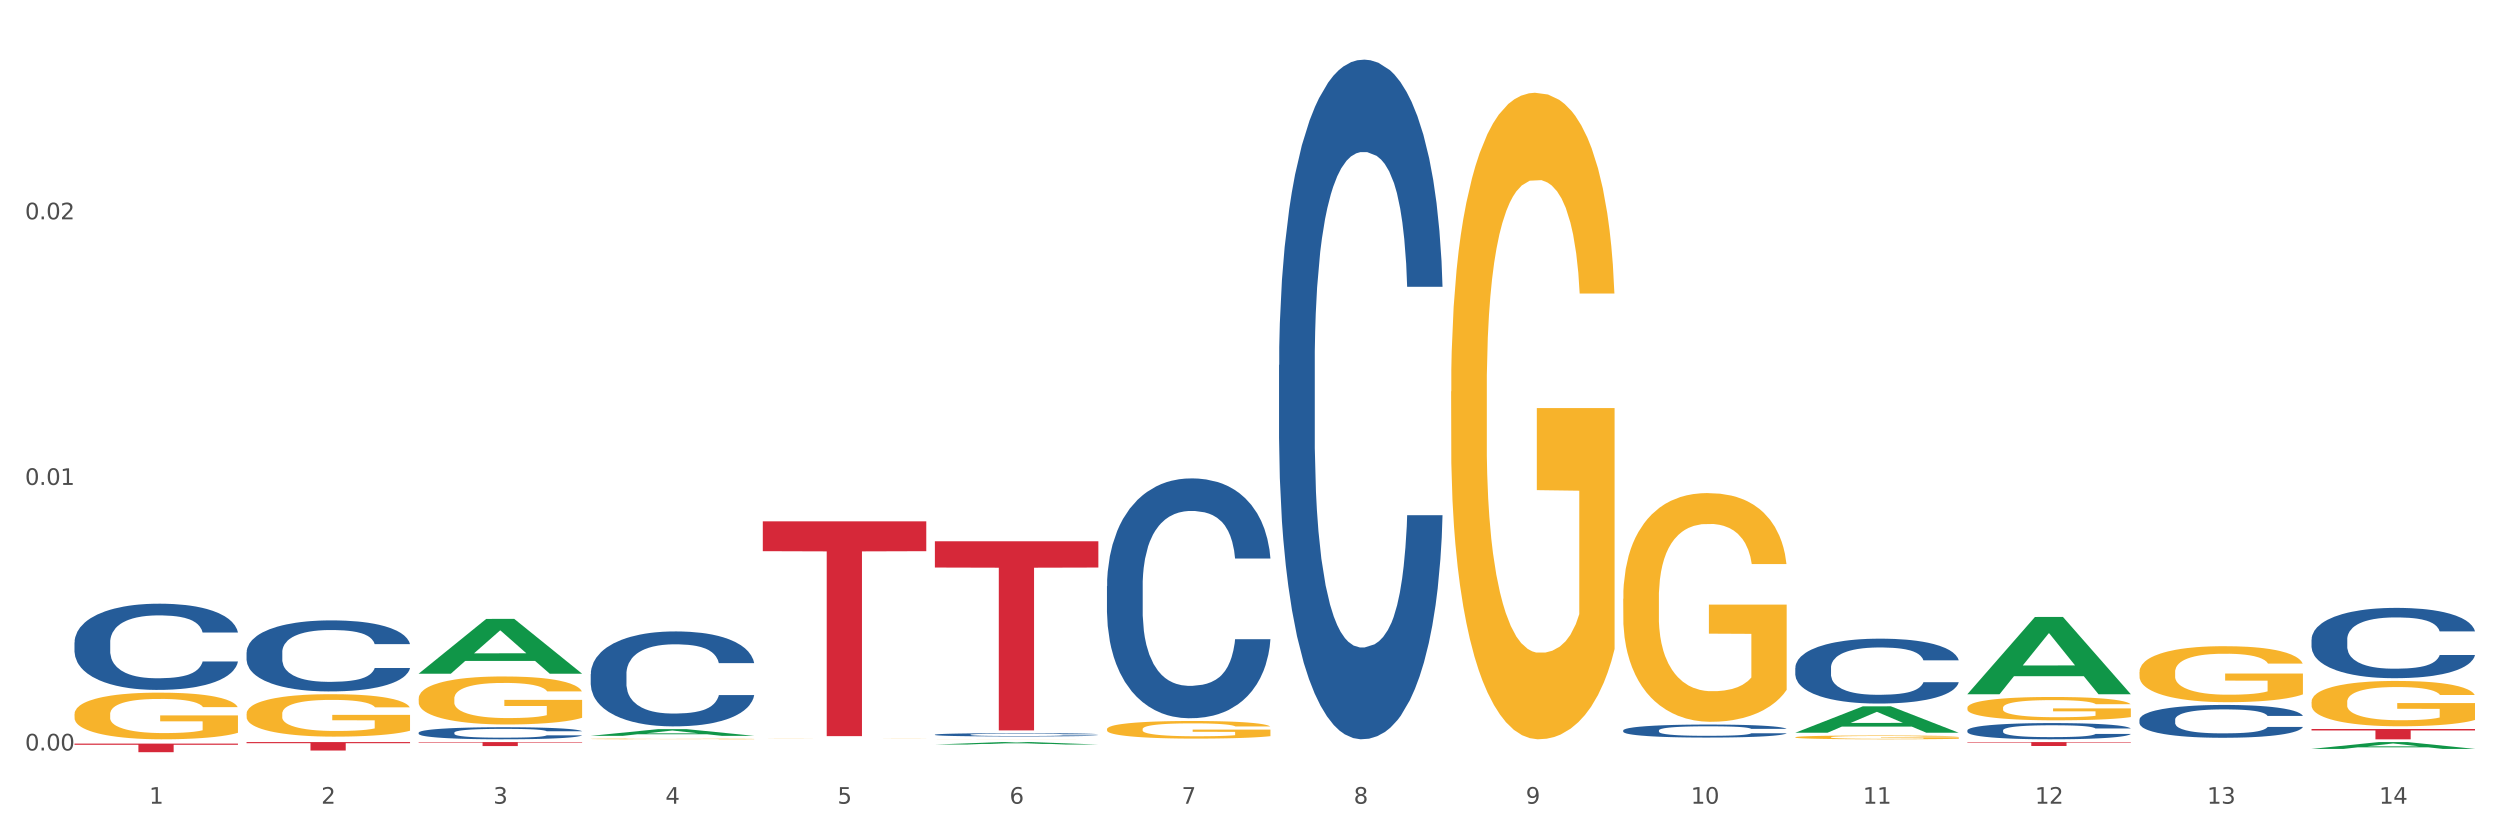 <?xml version="1.0" encoding="utf-8" standalone="no"?>
<!DOCTYPE svg PUBLIC "-//W3C//DTD SVG 1.1//EN"
  "http://www.w3.org/Graphics/SVG/1.1/DTD/svg11.dtd">
<svg xmlns:xlink="http://www.w3.org/1999/xlink" width="1080pt" height="360pt" viewBox="0 0 1080 360" xmlns="http://www.w3.org/2000/svg" version="1.1">
 <rect x="0" y="0" width="1080" height="360" fill="#333333" stroke="none"/>
 <defs>
  <style type="text/css">*{stroke-linejoin: round; stroke-linecap: butt}</style>
 </defs>
 <g id="figure_1">
  <g id="patch_1">
   <path d="M 0 360 
L 1080 360 
L 1080 0 
L 0 0 
z
" style="fill: #ffffff; stroke: #ffffff; stroke-linejoin: miter"/>
  </g>
  <g id="axes_1">
   <g id="matplotlib.axis_1">
    <g id="xtick_1">
     <g id="text_1">
      <!-- 1 -->
      <g style="fill: #4d4d4d" transform="translate(64.432 347.204) scale(0.096 -0.096)">
       <defs>
        <path id="DejaVuSans-31" d="M 794 531 
L 1825 531 
L 1825 4091 
L 703 3866 
L 703 4441 
L 1819 4666 
L 2450 4666 
L 2450 531 
L 3481 531 
L 3481 0 
L 794 0 
L 794 531 
z
" transform="scale(0.016)"/>
       </defs>
       <use xlink:href="#DejaVuSans-31"/>
      </g>
     </g>
    </g>
    <g id="xtick_2">
     <g id="text_2">
      <!-- 2 -->
      <g style="fill: #4d4d4d" transform="translate(138.771 347.204) scale(0.096 -0.096)">
       <defs>
        <path id="DejaVuSans-32" d="M 1228 531 
L 3431 531 
L 3431 0 
L 469 0 
L 469 531 
Q 828 903 1448 1529 
Q 2069 2156 2228 2338 
Q 2531 2678 2651 2914 
Q 2772 3150 2772 3378 
Q 2772 3750 2511 3984 
Q 2250 4219 1831 4219 
Q 1534 4219 1204 4116 
Q 875 4013 500 3803 
L 500 4441 
Q 881 4594 1212 4672 
Q 1544 4750 1819 4750 
Q 2544 4750 2975 4387 
Q 3406 4025 3406 3419 
Q 3406 3131 3298 2873 
Q 3191 2616 2906 2266 
Q 2828 2175 2409 1742 
Q 1991 1309 1228 531 
z
" transform="scale(0.016)"/>
       </defs>
       <use xlink:href="#DejaVuSans-32"/>
      </g>
     </g>
    </g>
    <g id="xtick_3">
     <g id="text_3">
      <!-- 3 -->
      <g style="fill: #4d4d4d" transform="translate(213.109 347.204) scale(0.096 -0.096)">
       <defs>
        <path id="DejaVuSans-33" d="M 2597 2516 
Q 3050 2419 3304 2112 
Q 3559 1806 3559 1356 
Q 3559 666 3084 287 
Q 2609 -91 1734 -91 
Q 1441 -91 1130 -33 
Q 819 25 488 141 
L 488 750 
Q 750 597 1062 519 
Q 1375 441 1716 441 
Q 2309 441 2620 675 
Q 2931 909 2931 1356 
Q 2931 1769 2642 2001 
Q 2353 2234 1838 2234 
L 1294 2234 
L 1294 2753 
L 1863 2753 
Q 2328 2753 2575 2939 
Q 2822 3125 2822 3475 
Q 2822 3834 2567 4026 
Q 2313 4219 1838 4219 
Q 1578 4219 1281 4162 
Q 984 4106 628 3988 
L 628 4550 
Q 988 4650 1302 4700 
Q 1616 4750 1894 4750 
Q 2613 4750 3031 4423 
Q 3450 4097 3450 3541 
Q 3450 3153 3228 2886 
Q 3006 2619 2597 2516 
z
" transform="scale(0.016)"/>
       </defs>
       <use xlink:href="#DejaVuSans-33"/>
      </g>
     </g>
    </g>
    <g id="xtick_4">
     <g id="text_4">
      <!-- 4 -->
      <g style="fill: #4d4d4d" transform="translate(287.448 347.204) scale(0.096 -0.096)">
       <defs>
        <path id="DejaVuSans-34" d="M 2419 4116 
L 825 1625 
L 2419 1625 
L 2419 4116 
z
M 2253 4666 
L 3047 4666 
L 3047 1625 
L 3713 1625 
L 3713 1100 
L 3047 1100 
L 3047 0 
L 2419 0 
L 2419 1100 
L 313 1100 
L 313 1709 
L 2253 4666 
z
" transform="scale(0.016)"/>
       </defs>
       <use xlink:href="#DejaVuSans-34"/>
      </g>
     </g>
    </g>
    <g id="xtick_5">
     <g id="text_5">
      <!-- 5 -->
      <g style="fill: #4d4d4d" transform="translate(361.787 347.204) scale(0.096 -0.096)">
       <defs>
        <path id="DejaVuSans-35" d="M 691 4666 
L 3169 4666 
L 3169 4134 
L 1269 4134 
L 1269 2991 
Q 1406 3038 1543 3061 
Q 1681 3084 1819 3084 
Q 2600 3084 3056 2656 
Q 3513 2228 3513 1497 
Q 3513 744 3044 326 
Q 2575 -91 1722 -91 
Q 1428 -91 1123 -41 
Q 819 9 494 109 
L 494 744 
Q 775 591 1075 516 
Q 1375 441 1709 441 
Q 2250 441 2565 725 
Q 2881 1009 2881 1497 
Q 2881 1984 2565 2268 
Q 2250 2553 1709 2553 
Q 1456 2553 1204 2497 
Q 953 2441 691 2322 
L 691 4666 
z
" transform="scale(0.016)"/>
       </defs>
       <use xlink:href="#DejaVuSans-35"/>
      </g>
     </g>
    </g>
    <g id="xtick_6">
     <g id="text_6">
      <!-- 6 -->
      <g style="fill: #4d4d4d" transform="translate(436.125 347.204) scale(0.096 -0.096)">
       <defs>
        <path id="DejaVuSans-36" d="M 2113 2584 
Q 1688 2584 1439 2293 
Q 1191 2003 1191 1497 
Q 1191 994 1439 701 
Q 1688 409 2113 409 
Q 2538 409 2786 701 
Q 3034 994 3034 1497 
Q 3034 2003 2786 2293 
Q 2538 2584 2113 2584 
z
M 3366 4563 
L 3366 3988 
Q 3128 4100 2886 4159 
Q 2644 4219 2406 4219 
Q 1781 4219 1451 3797 
Q 1122 3375 1075 2522 
Q 1259 2794 1537 2939 
Q 1816 3084 2150 3084 
Q 2853 3084 3261 2657 
Q 3669 2231 3669 1497 
Q 3669 778 3244 343 
Q 2819 -91 2113 -91 
Q 1303 -91 875 529 
Q 447 1150 447 2328 
Q 447 3434 972 4092 
Q 1497 4750 2381 4750 
Q 2619 4750 2861 4703 
Q 3103 4656 3366 4563 
z
" transform="scale(0.016)"/>
       </defs>
       <use xlink:href="#DejaVuSans-36"/>
      </g>
     </g>
    </g>
    <g id="xtick_7">
     <g id="text_7">
      <!-- 7 -->
      <g style="fill: #4d4d4d" transform="translate(510.464 347.204) scale(0.096 -0.096)">
       <defs>
        <path id="DejaVuSans-37" d="M 525 4666 
L 3525 4666 
L 3525 4397 
L 1831 0 
L 1172 0 
L 2766 4134 
L 525 4134 
L 525 4666 
z
" transform="scale(0.016)"/>
       </defs>
       <use xlink:href="#DejaVuSans-37"/>
      </g>
     </g>
    </g>
    <g id="xtick_8">
     <g id="text_8">
      <!-- 8 -->
      <g style="fill: #4d4d4d" transform="translate(584.803 347.204) scale(0.096 -0.096)">
       <defs>
        <path id="DejaVuSans-38" d="M 2034 2216 
Q 1584 2216 1326 1975 
Q 1069 1734 1069 1313 
Q 1069 891 1326 650 
Q 1584 409 2034 409 
Q 2484 409 2743 651 
Q 3003 894 3003 1313 
Q 3003 1734 2745 1975 
Q 2488 2216 2034 2216 
z
M 1403 2484 
Q 997 2584 770 2862 
Q 544 3141 544 3541 
Q 544 4100 942 4425 
Q 1341 4750 2034 4750 
Q 2731 4750 3128 4425 
Q 3525 4100 3525 3541 
Q 3525 3141 3298 2862 
Q 3072 2584 2669 2484 
Q 3125 2378 3379 2068 
Q 3634 1759 3634 1313 
Q 3634 634 3220 271 
Q 2806 -91 2034 -91 
Q 1263 -91 848 271 
Q 434 634 434 1313 
Q 434 1759 690 2068 
Q 947 2378 1403 2484 
z
M 1172 3481 
Q 1172 3119 1398 2916 
Q 1625 2713 2034 2713 
Q 2441 2713 2670 2916 
Q 2900 3119 2900 3481 
Q 2900 3844 2670 4047 
Q 2441 4250 2034 4250 
Q 1625 4250 1398 4047 
Q 1172 3844 1172 3481 
z
" transform="scale(0.016)"/>
       </defs>
       <use xlink:href="#DejaVuSans-38"/>
      </g>
     </g>
    </g>
    <g id="xtick_9">
     <g id="text_9">
      <!-- 9 -->
      <g style="fill: #4d4d4d" transform="translate(659.142 347.204) scale(0.096 -0.096)">
       <defs>
        <path id="DejaVuSans-39" d="M 703 97 
L 703 672 
Q 941 559 1184 500 
Q 1428 441 1663 441 
Q 2288 441 2617 861 
Q 2947 1281 2994 2138 
Q 2813 1869 2534 1725 
Q 2256 1581 1919 1581 
Q 1219 1581 811 2004 
Q 403 2428 403 3163 
Q 403 3881 828 4315 
Q 1253 4750 1959 4750 
Q 2769 4750 3195 4129 
Q 3622 3509 3622 2328 
Q 3622 1225 3098 567 
Q 2575 -91 1691 -91 
Q 1453 -91 1209 -44 
Q 966 3 703 97 
z
M 1959 2075 
Q 2384 2075 2632 2365 
Q 2881 2656 2881 3163 
Q 2881 3666 2632 3958 
Q 2384 4250 1959 4250 
Q 1534 4250 1286 3958 
Q 1038 3666 1038 3163 
Q 1038 2656 1286 2365 
Q 1534 2075 1959 2075 
z
" transform="scale(0.016)"/>
       </defs>
       <use xlink:href="#DejaVuSans-39"/>
      </g>
     </g>
    </g>
    <g id="xtick_10">
     <g id="text_10">
      <!-- 10 -->
      <g style="fill: #4d4d4d" transform="translate(730.426 347.204) scale(0.096 -0.096)">
       <defs>
        <path id="DejaVuSans-30" d="M 2034 4250 
Q 1547 4250 1301 3770 
Q 1056 3291 1056 2328 
Q 1056 1369 1301 889 
Q 1547 409 2034 409 
Q 2525 409 2770 889 
Q 3016 1369 3016 2328 
Q 3016 3291 2770 3770 
Q 2525 4250 2034 4250 
z
M 2034 4750 
Q 2819 4750 3233 4129 
Q 3647 3509 3647 2328 
Q 3647 1150 3233 529 
Q 2819 -91 2034 -91 
Q 1250 -91 836 529 
Q 422 1150 422 2328 
Q 422 3509 836 4129 
Q 1250 4750 2034 4750 
z
" transform="scale(0.016)"/>
       </defs>
       <use xlink:href="#DejaVuSans-31"/>
       <use xlink:href="#DejaVuSans-30" transform="translate(63.623 0)"/>
      </g>
     </g>
    </g>
    <g id="xtick_11">
     <g id="text_11">
      <!-- 11 -->
      <g style="fill: #4d4d4d" transform="translate(804.765 347.204) scale(0.096 -0.096)">
       <use xlink:href="#DejaVuSans-31"/>
       <use xlink:href="#DejaVuSans-31" transform="translate(63.623 0)"/>
      </g>
     </g>
    </g>
    <g id="xtick_12">
     <g id="text_12">
      <!-- 12 -->
      <g style="fill: #4d4d4d" transform="translate(879.104 347.204) scale(0.096 -0.096)">
       <use xlink:href="#DejaVuSans-31"/>
       <use xlink:href="#DejaVuSans-32" transform="translate(63.623 0)"/>
      </g>
     </g>
    </g>
    <g id="xtick_13">
     <g id="text_13">
      <!-- 13 -->
      <g style="fill: #4d4d4d" transform="translate(953.442 347.204) scale(0.096 -0.096)">
       <use xlink:href="#DejaVuSans-31"/>
       <use xlink:href="#DejaVuSans-33" transform="translate(63.623 0)"/>
      </g>
     </g>
    </g>
    <g id="xtick_14">
     <g id="text_14">
      <!-- 14 -->
      <g style="fill: #4d4d4d" transform="translate(1027.781 347.204) scale(0.096 -0.096)">
       <use xlink:href="#DejaVuSans-31"/>
       <use xlink:href="#DejaVuSans-34" transform="translate(63.623 0)"/>
      </g>
     </g>
    </g>
    <g id="xtick_15"/>
    <g id="xtick_16"/>
    <g id="xtick_17"/>
    <g id="xtick_18"/>
    <g id="xtick_19"/>
    <g id="xtick_20"/>
    <g id="xtick_21"/>
    <g id="xtick_22"/>
    <g id="xtick_23"/>
    <g id="xtick_24"/>
    <g id="xtick_25"/>
    <g id="xtick_26"/>
    <g id="xtick_27"/>
   </g>
   <g id="matplotlib.axis_2">
    <g id="ytick_1">
     <g id="text_15">
      <!-- 0.00 -->
      <g style="fill: #4d4d4d" transform="translate(10.8 324.207) scale(0.096 -0.096)">
       <defs>
        <path id="DejaVuSans-2e" d="M 684 794 
L 1344 794 
L 1344 0 
L 684 0 
L 684 794 
z
" transform="scale(0.016)"/>
       </defs>
       <use xlink:href="#DejaVuSans-30"/>
       <use xlink:href="#DejaVuSans-2e" transform="translate(63.623 0)"/>
       <use xlink:href="#DejaVuSans-30" transform="translate(95.41 0)"/>
       <use xlink:href="#DejaVuSans-30" transform="translate(159.033 0)"/>
      </g>
     </g>
    </g>
    <g id="ytick_2">
     <g id="text_16">
      <!-- 0.01 -->
      <g style="fill: #4d4d4d" transform="translate(10.8 209.478) scale(0.096 -0.096)">
       <use xlink:href="#DejaVuSans-30"/>
       <use xlink:href="#DejaVuSans-2e" transform="translate(63.623 0)"/>
       <use xlink:href="#DejaVuSans-30" transform="translate(95.41 0)"/>
       <use xlink:href="#DejaVuSans-31" transform="translate(159.033 0)"/>
      </g>
     </g>
    </g>
    <g id="ytick_3">
     <g id="text_17">
      <!-- 0.02 -->
      <g style="fill: #4d4d4d" transform="translate(10.8 94.749) scale(0.096 -0.096)">
       <use xlink:href="#DejaVuSans-30"/>
       <use xlink:href="#DejaVuSans-2e" transform="translate(63.623 0)"/>
       <use xlink:href="#DejaVuSans-30" transform="translate(95.41 0)"/>
       <use xlink:href="#DejaVuSans-32" transform="translate(159.033 0)"/>
      </g>
     </g>
    </g>
    <g id="ytick_4"/>
    <g id="ytick_5"/>
    <g id="ytick_6"/>
   </g>
   <g id="PolyCollection_1">
    <path d="M 180.852 291.005 
L 180.925 290.983 
L 210.048 267.37 
L 222.133 267.348 
L 251.474 291.05 
L 237.495 291.05 
L 231.161 285.53 
L 201.092 285.53 
L 200.874 285.619 
L 194.758 291.05 
L 180.852 291.05 
L 180.852 291.005 
L 204.878 282.236 
L 227.375 282.214 
L 216.236 272.4 
L 216.09 272.355 
L 215.945 272.422 
L 204.806 282.214 
L 204.878 282.236 
L 180.852 291.005 
z
" clip-path="url(#p254e88054a)" style="fill: #109648"/>
    <path d="M 255.191 317.881 
L 255.264 317.879 
L 284.386 314.979 
L 296.472 314.976 
L 325.813 317.887 
L 311.834 317.887 
L 305.5 317.209 
L 275.431 317.209 
L 275.213 317.22 
L 269.097 317.887 
L 255.191 317.887 
L 255.191 317.881 
L 279.217 316.805 
L 301.714 316.802 
L 290.575 315.597 
L 290.429 315.591 
L 290.284 315.6 
L 279.144 316.802 
L 279.217 316.805 
L 255.191 317.881 
z
" clip-path="url(#p254e88054a)" style="fill: #109648"/>
    <path d="M 403.869 321.638 
L 403.941 321.637 
L 433.064 320.56 
L 445.15 320.559 
L 474.49 321.64 
L 460.512 321.64 
L 454.177 321.389 
L 424.109 321.389 
L 423.89 321.393 
L 417.774 321.64 
L 403.869 321.64 
L 403.869 321.638 
L 427.895 321.238 
L 450.392 321.237 
L 439.252 320.79 
L 439.107 320.788 
L 438.961 320.791 
L 427.822 321.237 
L 427.895 321.238 
L 403.869 321.638 
z
" clip-path="url(#p254e88054a)" style="fill: #109648"/>
    <path d="M 775.562 316.53 
L 775.635 316.519 
L 804.757 305.131 
L 816.843 305.12 
L 846.184 316.551 
L 832.205 316.551 
L 825.871 313.89 
L 795.802 313.89 
L 795.584 313.932 
L 789.468 316.551 
L 775.562 316.551 
L 775.562 316.53 
L 799.588 312.301 
L 822.085 312.29 
L 810.946 307.557 
L 810.8 307.535 
L 810.655 307.568 
L 799.515 312.29 
L 799.588 312.301 
L 775.562 316.53 
z
" clip-path="url(#p254e88054a)" style="fill: #109648"/>
    <path d="M 998.578 314.936 
L 1069.2 314.936 
L 1069.2 315.554 
L 1041.42 315.558 
L 1041.42 319.38 
L 1026.191 319.38 
L 1026.191 315.558 
L 998.578 315.554 
L 998.578 314.941 
L 998.578 314.936 
z
" clip-path="url(#p254e88054a)" style="fill: #d62839"/>
    <path d="M 106.514 281.797 
L 106.597 281.769 
L 106.597 280.984 
L 106.848 279.918 
L 107.766 277.956 
L 108.935 276.47 
L 110.938 274.732 
L 112.023 274.003 
L 113.442 273.189 
L 116.364 271.872 
L 119.703 270.75 
L 122.04 270.133 
L 123.794 269.741 
L 127.717 269.04 
L 129.971 268.732 
L 132.308 268.479 
L 134.312 268.311 
L 137.651 268.115 
L 140.322 268.031 
L 143.411 268.003 
L 145.998 268.031 
L 149.421 268.143 
L 154.43 268.479 
L 156.35 268.675 
L 158.937 269.012 
L 161.609 269.46 
L 163.779 269.909 
L 166.283 270.554 
L 168.871 271.395 
L 171.376 272.46 
L 173.129 273.442 
L 174.548 274.479 
L 175.8 275.741 
L 176.718 277.115 
L 177.135 278.264 
L 161.859 278.264 
L 161.442 277.227 
L 160.607 276.105 
L 159.772 275.348 
L 158.854 274.732 
L 157.435 274.031 
L 156.183 273.582 
L 154.096 273.049 
L 152.176 272.713 
L 150.59 272.517 
L 148.67 272.348 
L 144.579 272.18 
L 141.658 272.18 
L 139.821 272.236 
L 137.567 272.376 
L 135.647 272.573 
L 133.393 272.909 
L 131.64 273.274 
L 129.887 273.75 
L 128.886 274.087 
L 127.383 274.703 
L 126.381 275.208 
L 125.046 276.077 
L 124.294 276.694 
L 122.959 278.292 
L 122.374 279.47 
L 122.124 280.283 
L 121.957 281.18 
L 121.957 285.554 
L 122.458 287.517 
L 122.875 288.358 
L 123.543 289.311 
L 124.795 290.545 
L 126.632 291.75 
L 128.552 292.619 
L 130.138 293.152 
L 131.64 293.545 
L 133.143 293.853 
L 134.979 294.133 
L 136.482 294.302 
L 138.736 294.47 
L 141.407 294.554 
L 143.494 294.554 
L 147.751 294.414 
L 149.671 294.274 
L 151.508 294.077 
L 153.511 293.769 
L 155.097 293.432 
L 156.016 293.18 
L 157.518 292.647 
L 158.687 292.087 
L 159.689 291.442 
L 160.357 290.881 
L 161.108 290.04 
L 161.692 289.087 
L 161.859 288.582 
L 177.135 288.582 
L 176.802 289.591 
L 176.217 290.573 
L 175.049 291.89 
L 174.13 292.647 
L 172.711 293.573 
L 171.209 294.358 
L 169.122 295.227 
L 167.202 295.872 
L 165.198 296.432 
L 163.028 296.937 
L 159.104 297.638 
L 157.685 297.834 
L 154.68 298.171 
L 152.343 298.367 
L 148.92 298.563 
L 145.414 298.675 
L 141.741 298.703 
L 138.486 298.647 
L 134.896 298.479 
L 132.642 298.311 
L 130.138 298.059 
L 127.216 297.666 
L 124.461 297.189 
L 121.874 296.629 
L 119.453 295.984 
L 117.199 295.255 
L 114.277 294.049 
L 112.107 292.872 
L 110.521 291.778 
L 109.435 290.853 
L 108.35 289.675 
L 107.766 288.862 
L 106.848 286.9 
L 106.514 285.077 
L 106.514 281.797 
z
" clip-path="url(#p254e88054a)" style="fill: #255c99"/>
    <path d="M 924.24 290.337 
L 924.323 290.315 
L 924.323 289.519 
L 924.49 288.834 
L 925.323 287.177 
L 926.574 285.806 
L 927.491 285.077 
L 928.408 284.48 
L 929.492 283.884 
L 930.826 283.265 
L 933.244 282.359 
L 934.745 281.895 
L 936.58 281.408 
L 939.915 280.701 
L 942.333 280.303 
L 944.834 279.972 
L 948.92 279.574 
L 951.588 279.397 
L 954.423 279.265 
L 957.841 279.176 
L 960.426 279.154 
L 966.096 279.22 
L 970.932 279.419 
L 973.266 279.574 
L 976.268 279.839 
L 977.852 280.016 
L 980.437 280.37 
L 983.105 280.834 
L 984.939 281.232 
L 987.691 281.983 
L 989.775 282.734 
L 991.693 283.663 
L 992.693 284.303 
L 993.444 284.9 
L 994.111 285.585 
L 994.778 286.668 
L 979.77 286.668 
L 979.186 285.895 
L 978.269 285.165 
L 976.935 284.458 
L 975.768 284.016 
L 973.766 283.464 
L 971.932 283.11 
L 970.014 282.845 
L 967.68 282.624 
L 965.845 282.513 
L 963.261 282.425 
L 958.175 282.447 
L 954.756 282.624 
L 952.422 282.845 
L 950.921 283.044 
L 949.587 283.265 
L 948.086 283.574 
L 946.335 284.038 
L 945.084 284.458 
L 943.834 284.989 
L 942.833 285.519 
L 941.916 286.138 
L 941.165 286.801 
L 940.582 287.486 
L 940.081 288.326 
L 939.665 289.718 
L 939.665 292.746 
L 939.831 293.431 
L 940.248 294.337 
L 940.749 295.022 
L 941.582 295.84 
L 942.333 296.392 
L 943.75 297.188 
L 945.334 297.851 
L 946.585 298.271 
L 947.836 298.625 
L 950.004 299.111 
L 952.422 299.509 
L 954.506 299.752 
L 957.341 299.973 
L 959.259 300.061 
L 960.926 300.105 
L 965.012 300.105 
L 967.93 300.039 
L 971.182 299.884 
L 973.683 299.685 
L 975.768 299.442 
L 978.102 299.044 
L 979.603 298.669 
L 979.603 294.05 
L 961.26 294.028 
L 961.26 290.956 
L 994.861 290.956 
L 994.861 299.973 
L 993.444 300.437 
L 991.86 300.857 
L 990.192 301.232 
L 987.691 301.697 
L 984.689 302.139 
L 982.021 302.448 
L 979.186 302.713 
L 975.851 302.956 
L 971.515 303.177 
L 968.847 303.266 
L 965.512 303.332 
L 961.593 303.354 
L 958.175 303.31 
L 954.84 303.199 
L 951.338 303 
L 947.919 302.713 
L 945.334 302.426 
L 942.75 302.072 
L 939.998 301.608 
L 937.83 301.166 
L 936.163 300.768 
L 934.328 300.26 
L 932.327 299.597 
L 930.826 299 
L 929.492 298.381 
L 928.075 297.586 
L 927.074 296.901 
L 926.074 296.039 
L 925.49 295.398 
L 924.823 294.403 
L 924.323 293.011 
L 924.24 290.337 
z
" clip-path="url(#p254e88054a)" style="fill: #f7b32b"/>
    <path d="M 998.578 303.218 
L 998.662 303.2 
L 998.662 302.556 
L 998.828 302.001 
L 999.662 300.659 
L 1000.913 299.55 
L 1001.83 298.959 
L 1002.747 298.476 
L 1003.831 297.993 
L 1005.165 297.492 
L 1007.583 296.758 
L 1009.084 296.383 
L 1010.918 295.989 
L 1014.253 295.416 
L 1016.671 295.094 
L 1019.173 294.826 
L 1023.258 294.504 
L 1025.926 294.361 
L 1028.761 294.253 
L 1032.18 294.182 
L 1034.765 294.164 
L 1040.434 294.218 
L 1045.27 294.379 
L 1047.605 294.504 
L 1050.607 294.719 
L 1052.191 294.862 
L 1054.775 295.148 
L 1057.444 295.524 
L 1059.278 295.846 
L 1062.029 296.454 
L 1064.114 297.063 
L 1066.032 297.814 
L 1067.032 298.333 
L 1067.783 298.816 
L 1068.45 299.371 
L 1069.117 300.248 
L 1054.108 300.248 
L 1053.525 299.621 
L 1052.608 299.031 
L 1051.274 298.458 
L 1050.106 298.101 
L 1048.105 297.653 
L 1046.271 297.367 
L 1044.353 297.152 
L 1042.019 296.973 
L 1040.184 296.884 
L 1037.599 296.812 
L 1032.513 296.83 
L 1029.095 296.973 
L 1026.76 297.152 
L 1025.259 297.313 
L 1023.925 297.492 
L 1022.425 297.743 
L 1020.674 298.118 
L 1019.423 298.458 
L 1018.172 298.888 
L 1017.172 299.317 
L 1016.255 299.818 
L 1015.504 300.355 
L 1014.92 300.91 
L 1014.42 301.59 
L 1014.003 302.717 
L 1014.003 305.168 
L 1014.17 305.723 
L 1014.587 306.457 
L 1015.087 307.011 
L 1015.921 307.673 
L 1016.671 308.121 
L 1018.089 308.765 
L 1019.673 309.302 
L 1020.924 309.642 
L 1022.174 309.928 
L 1024.342 310.322 
L 1026.76 310.644 
L 1028.845 310.841 
L 1031.68 311.02 
L 1033.597 311.091 
L 1035.265 311.127 
L 1039.35 311.127 
L 1042.269 311.073 
L 1045.52 310.948 
L 1048.022 310.787 
L 1050.106 310.59 
L 1052.441 310.268 
L 1053.942 309.964 
L 1053.942 306.224 
L 1035.598 306.206 
L 1035.598 303.719 
L 1069.2 303.719 
L 1069.2 311.02 
L 1067.783 311.395 
L 1066.198 311.735 
L 1064.531 312.039 
L 1062.029 312.415 
L 1059.028 312.773 
L 1056.36 313.024 
L 1053.525 313.238 
L 1050.19 313.435 
L 1045.854 313.614 
L 1043.186 313.686 
L 1039.851 313.739 
L 1035.932 313.757 
L 1032.513 313.721 
L 1029.178 313.632 
L 1025.676 313.471 
L 1022.258 313.238 
L 1019.673 313.006 
L 1017.088 312.719 
L 1014.337 312.344 
L 1012.169 311.986 
L 1010.501 311.664 
L 1008.667 311.252 
L 1006.666 310.715 
L 1005.165 310.232 
L 1003.831 309.731 
L 1002.414 309.087 
L 1001.413 308.532 
L 1000.413 307.835 
L 999.829 307.316 
L 999.162 306.51 
L 998.662 305.383 
L 998.578 303.218 
z
" clip-path="url(#p254e88054a)" style="fill: #f7b32b"/>
    <path d="M 32.175 277.53 
L 32.258 277.496 
L 32.258 276.543 
L 32.509 275.25 
L 33.427 272.869 
L 34.596 271.066 
L 36.599 268.957 
L 37.684 268.072 
L 39.104 267.086 
L 42.025 265.487 
L 45.364 264.126 
L 47.702 263.378 
L 49.455 262.902 
L 53.378 262.051 
L 55.632 261.677 
L 57.969 261.371 
L 59.973 261.167 
L 63.312 260.928 
L 65.983 260.826 
L 69.072 260.792 
L 71.66 260.826 
L 75.082 260.962 
L 80.091 261.371 
L 82.011 261.609 
L 84.599 262.017 
L 87.27 262.561 
L 89.44 263.106 
L 91.945 263.888 
L 94.533 264.909 
L 97.037 266.201 
L 98.79 267.392 
L 100.209 268.651 
L 101.461 270.182 
L 102.379 271.849 
L 102.797 273.243 
L 87.52 273.243 
L 87.103 271.985 
L 86.268 270.624 
L 85.434 269.705 
L 84.515 268.957 
L 83.096 268.106 
L 81.844 267.562 
L 79.757 266.916 
L 77.837 266.508 
L 76.251 266.269 
L 74.331 266.065 
L 70.241 265.861 
L 67.319 265.861 
L 65.482 265.929 
L 63.229 266.099 
L 61.309 266.337 
L 59.055 266.746 
L 57.302 267.188 
L 55.549 267.766 
L 54.547 268.174 
L 53.044 268.923 
L 52.043 269.535 
L 50.707 270.59 
L 49.956 271.338 
L 48.62 273.277 
L 48.036 274.706 
L 47.785 275.693 
L 47.618 276.781 
L 47.618 282.088 
L 48.119 284.47 
L 48.537 285.49 
L 49.204 286.647 
L 50.457 288.144 
L 52.293 289.607 
L 54.213 290.661 
L 55.799 291.308 
L 57.302 291.784 
L 58.804 292.158 
L 60.641 292.498 
L 62.143 292.702 
L 64.397 292.906 
L 67.069 293.009 
L 69.155 293.009 
L 73.413 292.838 
L 75.333 292.668 
L 77.169 292.43 
L 79.173 292.056 
L 80.759 291.648 
L 81.677 291.342 
L 83.18 290.695 
L 84.348 290.015 
L 85.35 289.232 
L 86.018 288.552 
L 86.769 287.531 
L 87.353 286.375 
L 87.52 285.762 
L 102.797 285.762 
L 102.463 286.987 
L 101.879 288.178 
L 100.71 289.777 
L 99.792 290.695 
L 98.372 291.818 
L 96.87 292.77 
L 94.783 293.825 
L 92.863 294.607 
L 90.86 295.288 
L 88.689 295.9 
L 84.766 296.751 
L 83.347 296.989 
L 80.341 297.397 
L 78.004 297.635 
L 74.581 297.873 
L 71.075 298.009 
L 67.402 298.043 
L 64.147 297.975 
L 60.557 297.771 
L 58.303 297.567 
L 55.799 297.261 
L 52.877 296.785 
L 50.123 296.206 
L 47.535 295.526 
L 45.114 294.744 
L 42.86 293.859 
L 39.938 292.396 
L 37.768 290.967 
L 36.182 289.641 
L 35.097 288.518 
L 34.011 287.089 
L 33.427 286.103 
L 32.509 283.721 
L 32.175 281.51 
L 32.175 277.53 
z
" clip-path="url(#p254e88054a)" style="fill: #255c99"/>
    <path d="M 180.852 301.817 
L 180.936 301.798 
L 180.936 301.116 
L 181.103 300.529 
L 181.936 299.108 
L 183.187 297.933 
L 184.104 297.307 
L 185.021 296.796 
L 186.105 296.284 
L 187.439 295.753 
L 189.857 294.977 
L 191.358 294.579 
L 193.192 294.162 
L 196.528 293.555 
L 198.946 293.214 
L 201.447 292.93 
L 205.533 292.589 
L 208.201 292.437 
L 211.036 292.324 
L 214.454 292.248 
L 217.039 292.229 
L 222.709 292.286 
L 227.545 292.456 
L 229.879 292.589 
L 232.881 292.816 
L 234.465 292.968 
L 237.05 293.271 
L 239.718 293.669 
L 241.552 294.01 
L 244.304 294.654 
L 246.388 295.299 
L 248.306 296.095 
L 249.306 296.644 
L 250.057 297.156 
L 250.724 297.743 
L 251.391 298.672 
L 236.383 298.672 
L 235.799 298.009 
L 234.882 297.383 
L 233.548 296.777 
L 232.38 296.398 
L 230.379 295.924 
L 228.545 295.621 
L 226.627 295.393 
L 224.293 295.204 
L 222.458 295.109 
L 219.874 295.033 
L 214.788 295.052 
L 211.369 295.204 
L 209.034 295.393 
L 207.534 295.564 
L 206.2 295.753 
L 204.699 296.019 
L 202.948 296.417 
L 201.697 296.777 
L 200.446 297.232 
L 199.446 297.686 
L 198.529 298.217 
L 197.778 298.785 
L 197.195 299.373 
L 196.694 300.093 
L 196.277 301.287 
L 196.277 303.883 
L 196.444 304.47 
L 196.861 305.247 
L 197.361 305.835 
L 198.195 306.536 
L 198.946 307.01 
L 200.363 307.692 
L 201.947 308.26 
L 203.198 308.62 
L 204.449 308.924 
L 206.616 309.341 
L 209.034 309.682 
L 211.119 309.89 
L 213.954 310.08 
L 215.871 310.155 
L 217.539 310.193 
L 221.625 310.193 
L 224.543 310.136 
L 227.795 310.004 
L 230.296 309.833 
L 232.38 309.625 
L 234.715 309.284 
L 236.216 308.962 
L 236.216 305.001 
L 217.873 304.982 
L 217.873 302.348 
L 251.474 302.348 
L 251.474 310.08 
L 250.057 310.478 
L 248.473 310.838 
L 246.805 311.16 
L 244.304 311.558 
L 241.302 311.937 
L 238.634 312.202 
L 235.799 312.429 
L 232.464 312.638 
L 228.128 312.827 
L 225.46 312.903 
L 222.125 312.96 
L 218.206 312.979 
L 214.788 312.941 
L 211.452 312.846 
L 207.951 312.676 
L 204.532 312.429 
L 201.947 312.183 
L 199.362 311.88 
L 196.611 311.482 
L 194.443 311.103 
L 192.776 310.762 
L 190.941 310.326 
L 188.94 309.757 
L 187.439 309.246 
L 186.105 308.715 
L 184.688 308.033 
L 183.687 307.446 
L 182.687 306.707 
L 182.103 306.157 
L 181.436 305.304 
L 180.936 304.11 
L 180.852 301.817 
z
" clip-path="url(#p254e88054a)" style="fill: #f7b32b"/>
    <path d="M 32.175 308.537 
L 32.258 308.519 
L 32.258 307.856 
L 32.425 307.286 
L 33.259 305.905 
L 34.51 304.764 
L 35.427 304.156 
L 36.344 303.659 
L 37.428 303.162 
L 38.762 302.647 
L 41.18 301.892 
L 42.681 301.505 
L 44.515 301.1 
L 47.85 300.511 
L 50.268 300.18 
L 52.77 299.904 
L 56.855 299.572 
L 59.523 299.425 
L 62.358 299.315 
L 65.777 299.241 
L 68.361 299.223 
L 74.031 299.278 
L 78.867 299.443 
L 81.202 299.572 
L 84.203 299.793 
L 85.788 299.941 
L 88.372 300.235 
L 91.04 300.622 
L 92.875 300.953 
L 95.626 301.579 
L 97.711 302.205 
L 99.628 302.978 
L 100.629 303.512 
L 101.379 304.009 
L 102.046 304.58 
L 102.713 305.482 
L 87.705 305.482 
L 87.122 304.837 
L 86.204 304.23 
L 84.87 303.641 
L 83.703 303.273 
L 81.702 302.812 
L 79.868 302.518 
L 77.95 302.297 
L 75.615 302.113 
L 73.781 302.021 
L 71.196 301.947 
L 66.11 301.965 
L 62.692 302.113 
L 60.357 302.297 
L 58.856 302.463 
L 57.522 302.647 
L 56.021 302.904 
L 54.27 303.291 
L 53.02 303.641 
L 51.769 304.083 
L 50.768 304.524 
L 49.851 305.04 
L 49.101 305.592 
L 48.517 306.163 
L 48.017 306.862 
L 47.6 308.022 
L 47.6 310.544 
L 47.767 311.115 
L 48.184 311.869 
L 48.684 312.44 
L 49.518 313.121 
L 50.268 313.581 
L 51.686 314.244 
L 53.27 314.796 
L 54.52 315.146 
L 55.771 315.441 
L 57.939 315.846 
L 60.357 316.177 
L 62.441 316.38 
L 65.276 316.564 
L 67.194 316.637 
L 68.862 316.674 
L 72.947 316.674 
L 75.865 316.619 
L 79.117 316.49 
L 81.619 316.324 
L 83.703 316.122 
L 86.038 315.79 
L 87.538 315.478 
L 87.538 311.63 
L 69.195 311.612 
L 69.195 309.053 
L 102.797 309.053 
L 102.797 316.564 
L 101.379 316.95 
L 99.795 317.3 
L 98.128 317.613 
L 95.626 318 
L 92.625 318.368 
L 89.956 318.625 
L 87.122 318.846 
L 83.786 319.049 
L 79.451 319.233 
L 76.783 319.307 
L 73.447 319.362 
L 69.529 319.38 
L 66.11 319.343 
L 62.775 319.251 
L 59.273 319.086 
L 55.855 318.846 
L 53.27 318.607 
L 50.685 318.312 
L 47.934 317.926 
L 45.766 317.558 
L 44.098 317.226 
L 42.264 316.803 
L 40.263 316.251 
L 38.762 315.754 
L 37.428 315.238 
L 36.01 314.575 
L 35.01 314.005 
L 34.009 313.287 
L 33.426 312.753 
L 32.759 311.925 
L 32.258 310.765 
L 32.175 308.537 
z
" clip-path="url(#p254e88054a)" style="fill: #f7b32b"/>
    <path d="M 552.546 157.688 
L 552.629 157.42 
L 552.629 149.911 
L 552.88 139.722 
L 553.798 120.952 
L 554.967 106.74 
L 556.97 90.115 
L 558.055 83.143 
L 559.475 75.367 
L 562.396 62.764 
L 565.735 52.038 
L 568.073 46.139 
L 569.826 42.385 
L 573.749 35.681 
L 576.003 32.731 
L 578.34 30.318 
L 580.344 28.709 
L 583.683 26.832 
L 586.354 26.028 
L 589.443 25.759 
L 592.031 26.028 
L 595.453 27.1 
L 600.462 30.318 
L 602.382 32.195 
L 604.97 35.413 
L 607.641 39.703 
L 609.811 43.993 
L 612.316 50.161 
L 614.903 58.205 
L 617.408 68.395 
L 619.161 77.78 
L 620.58 87.701 
L 621.832 99.768 
L 622.75 112.907 
L 623.168 123.901 
L 607.891 123.901 
L 607.474 113.98 
L 606.639 103.254 
L 605.804 96.014 
L 604.886 90.115 
L 603.467 83.411 
L 602.215 79.121 
L 600.128 74.026 
L 598.208 70.808 
L 596.622 68.931 
L 594.702 67.322 
L 590.612 65.713 
L 587.69 65.713 
L 585.853 66.25 
L 583.6 67.59 
L 581.68 69.467 
L 579.426 72.685 
L 577.673 76.171 
L 575.92 80.73 
L 574.918 83.947 
L 573.415 89.847 
L 572.414 94.673 
L 571.078 102.986 
L 570.327 108.885 
L 568.991 124.169 
L 568.407 135.432 
L 568.156 143.208 
L 567.989 151.788 
L 567.989 193.619 
L 568.49 212.39 
L 568.908 220.434 
L 569.575 229.551 
L 570.827 241.349 
L 572.664 252.88 
L 574.584 261.192 
L 576.17 266.287 
L 577.673 270.041 
L 579.175 272.991 
L 581.012 275.672 
L 582.514 277.281 
L 584.768 278.89 
L 587.439 279.694 
L 589.526 279.694 
L 593.784 278.354 
L 595.704 277.013 
L 597.54 275.136 
L 599.544 272.186 
L 601.13 268.969 
L 602.048 266.555 
L 603.551 261.46 
L 604.719 256.098 
L 605.721 249.93 
L 606.389 244.567 
L 607.14 236.523 
L 607.724 227.406 
L 607.891 222.579 
L 623.168 222.579 
L 622.834 232.232 
L 622.249 241.618 
L 621.081 254.221 
L 620.163 261.46 
L 618.743 270.309 
L 617.241 277.817 
L 615.154 286.13 
L 613.234 292.297 
L 611.23 297.66 
L 609.06 302.487 
L 605.137 309.191 
L 603.718 311.068 
L 600.712 314.285 
L 598.375 316.162 
L 594.952 318.039 
L 591.446 319.112 
L 587.773 319.38 
L 584.518 318.844 
L 580.928 317.235 
L 578.674 315.626 
L 576.17 313.213 
L 573.248 309.459 
L 570.494 304.9 
L 567.906 299.537 
L 565.485 293.37 
L 563.231 286.398 
L 560.309 274.868 
L 558.139 263.606 
L 556.553 253.148 
L 555.468 244.299 
L 554.382 233.037 
L 553.798 225.261 
L 552.88 206.49 
L 552.546 189.061 
L 552.546 157.688 
z
" clip-path="url(#p254e88054a)" style="fill: #255c99"/>
    <path d="M 478.207 253.221 
L 478.291 253.126 
L 478.291 250.476 
L 478.541 246.88 
L 479.459 240.255 
L 480.628 235.239 
L 482.632 229.371 
L 483.717 226.911 
L 485.136 224.166 
L 488.058 219.718 
L 491.397 215.933 
L 493.734 213.851 
L 495.487 212.526 
L 499.41 210.16 
L 501.664 209.119 
L 504.002 208.267 
L 506.005 207.699 
L 509.344 207.037 
L 512.016 206.753 
L 515.104 206.658 
L 517.692 206.753 
L 521.115 207.131 
L 526.123 208.267 
L 528.043 208.929 
L 530.631 210.065 
L 533.302 211.579 
L 535.473 213.094 
L 537.977 215.27 
L 540.565 218.109 
L 543.069 221.706 
L 544.822 225.018 
L 546.241 228.52 
L 547.493 232.779 
L 548.412 237.416 
L 548.829 241.296 
L 533.553 241.296 
L 533.135 237.794 
L 532.301 234.009 
L 531.466 231.454 
L 530.548 229.371 
L 529.128 227.006 
L 527.876 225.491 
L 525.789 223.693 
L 523.869 222.557 
L 522.283 221.895 
L 520.363 221.327 
L 516.273 220.759 
L 513.351 220.759 
L 511.515 220.949 
L 509.261 221.422 
L 507.341 222.084 
L 505.087 223.22 
L 503.334 224.45 
L 501.581 226.059 
L 500.579 227.195 
L 499.077 229.277 
L 498.075 230.98 
L 496.739 233.914 
L 495.988 235.996 
L 494.652 241.391 
L 494.068 245.366 
L 493.818 248.11 
L 493.651 251.139 
L 493.651 265.902 
L 494.151 272.527 
L 494.569 275.366 
L 495.237 278.584 
L 496.489 282.748 
L 498.325 286.818 
L 500.245 289.751 
L 501.831 291.55 
L 503.334 292.875 
L 504.837 293.916 
L 506.673 294.862 
L 508.176 295.43 
L 510.429 295.998 
L 513.101 296.282 
L 515.188 296.282 
L 519.445 295.808 
L 521.365 295.335 
L 523.202 294.673 
L 525.205 293.632 
L 526.791 292.496 
L 527.709 291.644 
L 529.212 289.846 
L 530.381 287.953 
L 531.382 285.777 
L 532.05 283.884 
L 532.801 281.045 
L 533.386 277.827 
L 533.553 276.123 
L 548.829 276.123 
L 548.495 279.53 
L 547.911 282.843 
L 546.742 287.291 
L 545.824 289.846 
L 544.405 292.969 
L 542.902 295.619 
L 540.815 298.553 
L 538.895 300.73 
L 536.892 302.622 
L 534.721 304.326 
L 530.798 306.692 
L 529.379 307.354 
L 526.374 308.49 
L 524.036 309.153 
L 520.614 309.815 
L 517.108 310.194 
L 513.435 310.288 
L 510.179 310.099 
L 506.59 309.531 
L 504.336 308.963 
L 501.831 308.112 
L 498.91 306.787 
L 496.155 305.178 
L 493.567 303.285 
L 491.146 301.108 
L 488.892 298.648 
L 485.971 294.578 
L 483.8 290.603 
L 482.214 286.912 
L 481.129 283.789 
L 480.044 279.814 
L 479.459 277.07 
L 478.541 270.445 
L 478.207 264.293 
L 478.207 253.221 
z
" clip-path="url(#p254e88054a)" style="fill: #255c99"/>
    <path d="M 180.852 320.559 
L 251.474 320.559 
L 251.474 320.801 
L 223.694 320.803 
L 223.694 322.299 
L 208.465 322.299 
L 208.465 320.803 
L 180.852 320.801 
L 180.852 320.561 
L 180.852 320.559 
z
" clip-path="url(#p254e88054a)" style="fill: #d62839"/>
    <path d="M 106.514 320.559 
L 177.135 320.559 
L 177.135 321.071 
L 149.355 321.074 
L 149.355 324.237 
L 134.126 324.237 
L 134.126 321.074 
L 106.514 321.071 
L 106.514 320.563 
L 106.514 320.559 
z
" clip-path="url(#p254e88054a)" style="fill: #d62839"/>
    <path d="M 849.901 315.517 
L 849.984 315.511 
L 849.984 315.331 
L 850.235 315.088 
L 851.153 314.639 
L 852.322 314.3 
L 854.325 313.903 
L 855.41 313.736 
L 856.829 313.55 
L 859.751 313.249 
L 863.09 312.993 
L 865.428 312.852 
L 867.181 312.762 
L 871.104 312.602 
L 873.358 312.532 
L 875.695 312.474 
L 877.699 312.436 
L 881.038 312.391 
L 883.709 312.372 
L 886.798 312.365 
L 889.386 312.372 
L 892.808 312.397 
L 897.817 312.474 
L 899.737 312.519 
L 902.325 312.596 
L 904.996 312.698 
L 907.166 312.801 
L 909.671 312.948 
L 912.258 313.14 
L 914.763 313.384 
L 916.516 313.608 
L 917.935 313.845 
L 919.187 314.133 
L 920.105 314.447 
L 920.523 314.71 
L 905.246 314.71 
L 904.829 314.473 
L 903.994 314.217 
L 903.159 314.044 
L 902.241 313.903 
L 900.822 313.743 
L 899.57 313.64 
L 897.483 313.518 
L 895.563 313.441 
L 893.977 313.397 
L 892.057 313.358 
L 887.966 313.32 
L 885.045 313.32 
L 883.208 313.333 
L 880.954 313.365 
L 879.034 313.409 
L 876.78 313.486 
L 875.027 313.57 
L 873.274 313.678 
L 872.273 313.755 
L 870.77 313.896 
L 869.768 314.012 
L 868.433 314.21 
L 867.681 314.351 
L 866.346 314.716 
L 865.761 314.985 
L 865.511 315.171 
L 865.344 315.376 
L 865.344 316.376 
L 865.845 316.824 
L 866.262 317.016 
L 866.93 317.234 
L 868.182 317.516 
L 870.019 317.791 
L 871.939 317.99 
L 873.525 318.112 
L 875.027 318.201 
L 876.53 318.272 
L 878.367 318.336 
L 879.869 318.374 
L 882.123 318.413 
L 884.794 318.432 
L 886.881 318.432 
L 891.139 318.4 
L 893.059 318.368 
L 894.895 318.323 
L 896.899 318.253 
L 898.485 318.176 
L 899.403 318.118 
L 900.905 317.996 
L 902.074 317.868 
L 903.076 317.721 
L 903.744 317.593 
L 904.495 317.401 
L 905.079 317.183 
L 905.246 317.067 
L 920.523 317.067 
L 920.189 317.298 
L 919.604 317.522 
L 918.436 317.823 
L 917.517 317.996 
L 916.098 318.208 
L 914.596 318.387 
L 912.509 318.586 
L 910.589 318.733 
L 908.585 318.861 
L 906.415 318.977 
L 902.491 319.137 
L 901.072 319.182 
L 898.067 319.258 
L 895.73 319.303 
L 892.307 319.348 
L 888.801 319.374 
L 885.128 319.38 
L 881.873 319.367 
L 878.283 319.329 
L 876.029 319.29 
L 873.525 319.233 
L 870.603 319.143 
L 867.848 319.034 
L 865.261 318.906 
L 862.84 318.759 
L 860.586 318.592 
L 857.664 318.317 
L 855.494 318.048 
L 853.908 317.798 
L 852.823 317.586 
L 851.737 317.317 
L 851.153 317.132 
L 850.235 316.683 
L 849.901 316.267 
L 849.901 315.517 
z
" clip-path="url(#p254e88054a)" style="fill: #255c99"/>
    <path d="M 32.175 321.238 
L 102.797 321.238 
L 102.797 321.754 
L 75.017 321.757 
L 75.017 324.95 
L 59.788 324.95 
L 59.788 321.757 
L 32.175 321.754 
L 32.175 321.242 
L 32.175 321.238 
z
" clip-path="url(#p254e88054a)" style="fill: #d62839"/>
    <path d="M 775.562 288.499 
L 775.646 288.474 
L 775.646 287.757 
L 775.896 286.784 
L 776.814 284.991 
L 777.983 283.634 
L 779.986 282.046 
L 781.072 281.38 
L 782.491 280.638 
L 785.412 279.434 
L 788.752 278.41 
L 791.089 277.846 
L 792.842 277.488 
L 796.765 276.848 
L 799.019 276.566 
L 801.357 276.335 
L 803.36 276.182 
L 806.699 276.003 
L 809.37 275.926 
L 812.459 275.9 
L 815.047 275.926 
L 818.469 276.028 
L 823.478 276.335 
L 825.398 276.515 
L 827.986 276.822 
L 830.657 277.232 
L 832.828 277.641 
L 835.332 278.23 
L 837.92 278.999 
L 840.424 279.972 
L 842.177 280.868 
L 843.596 281.816 
L 844.848 282.968 
L 845.766 284.223 
L 846.184 285.273 
L 830.908 285.273 
L 830.49 284.325 
L 829.655 283.301 
L 828.821 282.609 
L 827.902 282.046 
L 826.483 281.406 
L 825.231 280.996 
L 823.144 280.51 
L 821.224 280.202 
L 819.638 280.023 
L 817.718 279.869 
L 813.628 279.716 
L 810.706 279.716 
L 808.87 279.767 
L 806.616 279.895 
L 804.696 280.074 
L 802.442 280.382 
L 800.689 280.714 
L 798.936 281.15 
L 797.934 281.457 
L 796.431 282.02 
L 795.43 282.481 
L 794.094 283.275 
L 793.343 283.839 
L 792.007 285.298 
L 791.423 286.374 
L 791.172 287.117 
L 791.005 287.936 
L 791.005 291.931 
L 791.506 293.723 
L 791.924 294.492 
L 792.591 295.362 
L 793.844 296.489 
L 795.68 297.59 
L 797.6 298.384 
L 799.186 298.871 
L 800.689 299.229 
L 802.191 299.511 
L 804.028 299.767 
L 805.53 299.921 
L 807.784 300.074 
L 810.456 300.151 
L 812.543 300.151 
L 816.8 300.023 
L 818.72 299.895 
L 820.556 299.716 
L 822.56 299.434 
L 824.146 299.127 
L 825.064 298.896 
L 826.567 298.41 
L 827.735 297.898 
L 828.737 297.309 
L 829.405 296.796 
L 830.156 296.028 
L 830.741 295.157 
L 830.908 294.697 
L 846.184 294.697 
L 845.85 295.618 
L 845.266 296.515 
L 844.097 297.718 
L 843.179 298.41 
L 841.76 299.255 
L 840.257 299.972 
L 838.17 300.766 
L 836.25 301.355 
L 834.247 301.867 
L 832.076 302.328 
L 828.153 302.968 
L 826.734 303.147 
L 823.728 303.455 
L 821.391 303.634 
L 817.969 303.813 
L 814.463 303.915 
L 810.79 303.941 
L 807.534 303.89 
L 803.944 303.736 
L 801.69 303.583 
L 799.186 303.352 
L 796.264 302.994 
L 793.51 302.558 
L 790.922 302.046 
L 788.501 301.457 
L 786.247 300.791 
L 783.325 299.69 
L 781.155 298.615 
L 779.569 297.616 
L 778.484 296.771 
L 777.399 295.695 
L 776.814 294.953 
L 775.896 293.16 
L 775.562 291.496 
L 775.562 288.499 
z
" clip-path="url(#p254e88054a)" style="fill: #255c99"/>
    <path d="M 701.223 315.532 
L 701.307 315.527 
L 701.307 315.383 
L 701.557 315.187 
L 702.476 314.827 
L 703.644 314.555 
L 705.648 314.236 
L 706.733 314.102 
L 708.152 313.953 
L 711.074 313.711 
L 714.413 313.506 
L 716.75 313.392 
L 718.503 313.32 
L 722.427 313.192 
L 724.681 313.135 
L 727.018 313.089 
L 729.021 313.058 
L 732.36 313.022 
L 735.032 313.007 
L 738.12 313.002 
L 740.708 313.007 
L 744.131 313.027 
L 749.139 313.089 
L 751.059 313.125 
L 753.647 313.187 
L 756.318 313.269 
L 758.489 313.351 
L 760.993 313.47 
L 763.581 313.624 
L 766.085 313.819 
L 767.838 313.999 
L 769.257 314.19 
L 770.51 314.421 
L 771.428 314.673 
L 771.845 314.884 
L 756.569 314.884 
L 756.151 314.693 
L 755.317 314.488 
L 754.482 314.349 
L 753.564 314.236 
L 752.145 314.107 
L 750.892 314.025 
L 748.805 313.927 
L 746.885 313.866 
L 745.299 313.83 
L 743.379 313.799 
L 739.289 313.768 
L 736.367 313.768 
L 734.531 313.778 
L 732.277 313.804 
L 730.357 313.84 
L 728.103 313.902 
L 726.35 313.968 
L 724.597 314.056 
L 723.595 314.118 
L 722.093 314.231 
L 721.091 314.323 
L 719.755 314.483 
L 719.004 314.596 
L 717.668 314.889 
L 717.084 315.105 
L 716.834 315.254 
L 716.667 315.419 
L 716.667 316.221 
L 717.168 316.581 
L 717.585 316.735 
L 718.253 316.91 
L 719.505 317.136 
L 721.341 317.357 
L 723.261 317.517 
L 724.847 317.614 
L 726.35 317.686 
L 727.853 317.743 
L 729.689 317.794 
L 731.192 317.825 
L 733.446 317.856 
L 736.117 317.871 
L 738.204 317.871 
L 742.461 317.846 
L 744.381 317.82 
L 746.218 317.784 
L 748.221 317.727 
L 749.807 317.666 
L 750.725 317.619 
L 752.228 317.522 
L 753.397 317.419 
L 754.398 317.301 
L 755.066 317.198 
L 755.818 317.043 
L 756.402 316.869 
L 756.569 316.776 
L 771.845 316.776 
L 771.511 316.961 
L 770.927 317.141 
L 769.758 317.383 
L 768.84 317.522 
L 767.421 317.691 
L 765.918 317.835 
L 763.831 317.995 
L 761.911 318.113 
L 759.908 318.216 
L 757.738 318.308 
L 753.814 318.437 
L 752.395 318.473 
L 749.39 318.535 
L 747.052 318.571 
L 743.63 318.607 
L 740.124 318.627 
L 736.451 318.632 
L 733.195 318.622 
L 729.606 318.591 
L 727.352 318.56 
L 724.847 318.514 
L 721.926 318.442 
L 719.171 318.355 
L 716.583 318.252 
L 714.162 318.134 
L 711.908 318 
L 708.987 317.779 
L 706.816 317.563 
L 705.23 317.362 
L 704.145 317.193 
L 703.06 316.977 
L 702.476 316.828 
L 701.557 316.468 
L 701.223 316.133 
L 701.223 315.532 
z
" clip-path="url(#p254e88054a)" style="fill: #255c99"/>
    <path d="M 849.901 320.559 
L 920.523 320.559 
L 920.523 320.796 
L 892.742 320.798 
L 892.742 322.262 
L 877.514 322.262 
L 877.514 320.798 
L 849.901 320.796 
L 849.901 320.561 
L 849.901 320.559 
z
" clip-path="url(#p254e88054a)" style="fill: #d62839"/>
    <path d="M 403.869 233.817 
L 474.49 233.817 
L 474.49 245.175 
L 446.71 245.251 
L 446.71 315.543 
L 431.481 315.543 
L 431.481 245.251 
L 403.869 245.175 
L 403.869 233.894 
L 403.869 233.817 
z
" clip-path="url(#p254e88054a)" style="fill: #d62839"/>
    <path d="M 329.53 225.211 
L 400.152 225.211 
L 400.152 238.107 
L 372.371 238.195 
L 372.371 318.013 
L 357.143 318.013 
L 357.143 238.195 
L 329.53 238.107 
L 329.53 225.298 
L 329.53 225.211 
z
" clip-path="url(#p254e88054a)" style="fill: #d62839"/>
    <path d="M 998.578 323.52 
L 998.651 323.517 
L 1027.773 320.562 
L 1039.859 320.559 
L 1069.2 323.526 
L 1055.221 323.526 
L 1048.887 322.835 
L 1018.818 322.835 
L 1018.6 322.846 
L 1012.484 323.526 
L 998.578 323.526 
L 998.578 323.52 
L 1022.604 322.423 
L 1045.101 322.42 
L 1033.962 321.192 
L 1033.816 321.186 
L 1033.671 321.194 
L 1022.531 322.42 
L 1022.604 322.423 
L 998.578 323.52 
z
" clip-path="url(#p254e88054a)" style="fill: #109648"/>
    <path d="M 849.901 299.849 
L 849.974 299.817 
L 879.096 266.532 
L 891.182 266.501 
L 920.523 299.911 
L 906.544 299.911 
L 900.21 292.131 
L 870.141 292.131 
L 869.922 292.257 
L 863.807 299.911 
L 849.901 299.911 
L 849.901 299.849 
L 873.927 287.488 
L 896.424 287.457 
L 885.284 273.622 
L 885.139 273.56 
L 884.993 273.654 
L 873.854 287.457 
L 873.927 287.488 
L 849.901 299.849 
z
" clip-path="url(#p254e88054a)" style="fill: #109648"/>
    <path d="M 106.514 308.361 
L 106.597 308.345 
L 106.597 307.741 
L 106.764 307.222 
L 107.598 305.965 
L 108.848 304.926 
L 109.765 304.373 
L 110.683 303.921 
L 111.767 303.469 
L 113.101 302.999 
L 115.519 302.312 
L 117.019 301.96 
L 118.854 301.592 
L 122.189 301.056 
L 124.607 300.754 
L 127.108 300.503 
L 131.194 300.201 
L 133.862 300.067 
L 136.697 299.966 
L 140.115 299.899 
L 142.7 299.883 
L 148.37 299.933 
L 153.206 300.084 
L 155.54 300.201 
L 158.542 300.402 
L 160.126 300.536 
L 162.711 300.804 
L 165.379 301.156 
L 167.213 301.458 
L 169.965 302.027 
L 172.049 302.597 
L 173.967 303.301 
L 174.968 303.787 
L 175.718 304.239 
L 176.385 304.759 
L 177.052 305.58 
L 162.044 305.58 
L 161.46 304.993 
L 160.543 304.44 
L 159.209 303.904 
L 158.042 303.569 
L 156.041 303.15 
L 154.206 302.882 
L 152.289 302.681 
L 149.954 302.513 
L 148.12 302.43 
L 145.535 302.363 
L 140.449 302.379 
L 137.03 302.513 
L 134.696 302.681 
L 133.195 302.832 
L 131.861 302.999 
L 130.36 303.234 
L 128.609 303.586 
L 127.358 303.904 
L 126.108 304.306 
L 125.107 304.708 
L 124.19 305.178 
L 123.44 305.68 
L 122.856 306.2 
L 122.356 306.837 
L 121.939 307.892 
L 121.939 310.188 
L 122.106 310.707 
L 122.522 311.394 
L 123.023 311.914 
L 123.856 312.534 
L 124.607 312.953 
L 126.024 313.556 
L 127.609 314.059 
L 128.859 314.377 
L 130.11 314.645 
L 132.278 315.014 
L 134.696 315.315 
L 136.78 315.5 
L 139.615 315.667 
L 141.533 315.734 
L 143.2 315.768 
L 147.286 315.768 
L 150.204 315.717 
L 153.456 315.6 
L 155.957 315.449 
L 158.042 315.265 
L 160.376 314.963 
L 161.877 314.679 
L 161.877 311.176 
L 143.534 311.16 
L 143.534 308.831 
L 177.135 308.831 
L 177.135 315.667 
L 175.718 316.019 
L 174.134 316.337 
L 172.466 316.622 
L 169.965 316.974 
L 166.963 317.309 
L 164.295 317.544 
L 161.46 317.745 
L 158.125 317.929 
L 153.789 318.097 
L 151.121 318.164 
L 147.786 318.214 
L 143.867 318.231 
L 140.449 318.197 
L 137.114 318.114 
L 133.612 317.963 
L 130.193 317.745 
L 127.609 317.527 
L 125.024 317.259 
L 122.272 316.907 
L 120.104 316.572 
L 118.437 316.27 
L 116.603 315.885 
L 114.601 315.382 
L 113.101 314.93 
L 111.767 314.461 
L 110.349 313.857 
L 109.349 313.338 
L 108.348 312.685 
L 107.764 312.199 
L 107.097 311.445 
L 106.597 310.389 
L 106.514 308.361 
z
" clip-path="url(#p254e88054a)" style="fill: #f7b32b"/>
    <path d="M 403.869 317.365 
L 403.952 317.364 
L 403.952 317.327 
L 404.202 317.277 
L 405.121 317.186 
L 406.289 317.117 
L 408.293 317.036 
L 409.378 317.002 
L 410.797 316.964 
L 413.719 316.903 
L 417.058 316.85 
L 419.395 316.822 
L 421.148 316.803 
L 425.072 316.771 
L 427.326 316.756 
L 429.663 316.745 
L 431.666 316.737 
L 435.006 316.728 
L 437.677 316.724 
L 440.766 316.722 
L 443.353 316.724 
L 446.776 316.729 
L 451.785 316.745 
L 453.704 316.754 
L 456.292 316.769 
L 458.964 316.79 
L 461.134 316.811 
L 463.638 316.841 
L 466.226 316.88 
L 468.73 316.93 
L 470.483 316.976 
L 471.903 317.024 
L 473.155 317.083 
L 474.073 317.147 
L 474.49 317.2 
L 459.214 317.2 
L 458.797 317.152 
L 457.962 317.1 
L 457.127 317.064 
L 456.209 317.036 
L 454.79 317.003 
L 453.538 316.982 
L 451.451 316.957 
L 449.531 316.942 
L 447.945 316.933 
L 446.025 316.925 
L 441.934 316.917 
L 439.012 316.917 
L 437.176 316.92 
L 434.922 316.926 
L 433.002 316.935 
L 430.748 316.951 
L 428.995 316.968 
L 427.242 316.99 
L 426.24 317.006 
L 424.738 317.034 
L 423.736 317.058 
L 422.401 317.098 
L 421.649 317.127 
L 420.314 317.202 
L 419.729 317.256 
L 419.479 317.294 
L 419.312 317.336 
L 419.312 317.54 
L 419.813 317.631 
L 420.23 317.67 
L 420.898 317.715 
L 422.15 317.772 
L 423.987 317.828 
L 425.907 317.869 
L 427.493 317.894 
L 428.995 317.912 
L 430.498 317.926 
L 432.334 317.939 
L 433.837 317.947 
L 436.091 317.955 
L 438.762 317.959 
L 440.849 317.959 
L 445.106 317.952 
L 447.026 317.946 
L 448.863 317.937 
L 450.866 317.922 
L 452.452 317.907 
L 453.371 317.895 
L 454.873 317.87 
L 456.042 317.844 
L 457.044 317.814 
L 457.711 317.788 
L 458.463 317.749 
L 459.047 317.704 
L 459.214 317.681 
L 474.49 317.681 
L 474.156 317.728 
L 473.572 317.774 
L 472.403 317.835 
L 471.485 317.87 
L 470.066 317.913 
L 468.563 317.95 
L 466.477 317.99 
L 464.557 318.02 
L 462.553 318.047 
L 460.383 318.07 
L 456.459 318.103 
L 455.04 318.112 
L 452.035 318.127 
L 449.698 318.137 
L 446.275 318.146 
L 442.769 318.151 
L 439.096 318.152 
L 435.84 318.15 
L 432.251 318.142 
L 429.997 318.134 
L 427.493 318.122 
L 424.571 318.104 
L 421.816 318.082 
L 419.228 318.056 
L 416.808 318.026 
L 414.554 317.992 
L 411.632 317.936 
L 409.462 317.881 
L 407.875 317.83 
L 406.79 317.787 
L 405.705 317.732 
L 405.121 317.694 
L 404.202 317.603 
L 403.869 317.518 
L 403.869 317.365 
z
" clip-path="url(#p254e88054a)" style="fill: #255c99"/>
    <path d="M 255.191 291.205 
L 255.275 291.168 
L 255.275 290.119 
L 255.525 288.695 
L 256.443 286.072 
L 257.612 284.087 
L 259.615 281.764 
L 260.701 280.79 
L 262.12 279.703 
L 265.041 277.942 
L 268.381 276.444 
L 270.718 275.619 
L 272.471 275.095 
L 276.394 274.158 
L 278.648 273.746 
L 280.986 273.409 
L 282.989 273.184 
L 286.328 272.922 
L 288.999 272.81 
L 292.088 272.772 
L 294.676 272.81 
L 298.098 272.959 
L 303.107 273.409 
L 305.027 273.671 
L 307.615 274.121 
L 310.286 274.72 
L 312.457 275.32 
L 314.961 276.181 
L 317.549 277.305 
L 320.053 278.729 
L 321.806 280.04 
L 323.225 281.427 
L 324.477 283.113 
L 325.396 284.948 
L 325.813 286.485 
L 310.537 286.485 
L 310.119 285.098 
L 309.284 283.6 
L 308.45 282.588 
L 307.531 281.764 
L 306.112 280.827 
L 304.86 280.228 
L 302.773 279.516 
L 300.853 279.066 
L 299.267 278.804 
L 297.347 278.579 
L 293.257 278.354 
L 290.335 278.354 
L 288.499 278.429 
L 286.245 278.617 
L 284.325 278.879 
L 282.071 279.329 
L 280.318 279.816 
L 278.565 280.453 
L 277.563 280.902 
L 276.06 281.726 
L 275.059 282.401 
L 273.723 283.562 
L 272.972 284.387 
L 271.636 286.522 
L 271.052 288.096 
L 270.801 289.182 
L 270.634 290.381 
L 270.634 296.226 
L 271.135 298.848 
L 271.553 299.972 
L 272.22 301.246 
L 273.473 302.895 
L 275.309 304.506 
L 277.229 305.667 
L 278.815 306.379 
L 280.318 306.904 
L 281.82 307.316 
L 283.657 307.69 
L 285.159 307.915 
L 287.413 308.14 
L 290.085 308.252 
L 292.172 308.252 
L 296.429 308.065 
L 298.349 307.878 
L 300.185 307.615 
L 302.189 307.203 
L 303.775 306.754 
L 304.693 306.416 
L 306.196 305.705 
L 307.364 304.955 
L 308.366 304.094 
L 309.034 303.344 
L 309.785 302.22 
L 310.37 300.946 
L 310.537 300.272 
L 325.813 300.272 
L 325.479 301.621 
L 324.895 302.932 
L 323.726 304.693 
L 322.808 305.705 
L 321.389 306.941 
L 319.886 307.99 
L 317.799 309.151 
L 315.879 310.013 
L 313.876 310.763 
L 311.705 311.437 
L 307.782 312.374 
L 306.363 312.636 
L 303.358 313.085 
L 301.02 313.348 
L 297.598 313.61 
L 294.092 313.76 
L 290.419 313.797 
L 287.163 313.722 
L 283.573 313.498 
L 281.32 313.273 
L 278.815 312.936 
L 275.893 312.411 
L 273.139 311.774 
L 270.551 311.025 
L 268.13 310.163 
L 265.876 309.189 
L 262.955 307.578 
L 260.784 306.004 
L 259.198 304.543 
L 258.113 303.307 
L 257.028 301.733 
L 256.443 300.647 
L 255.525 298.024 
L 255.191 295.589 
L 255.191 291.205 
z
" clip-path="url(#p254e88054a)" style="fill: #255c99"/>
    <path d="M 180.852 316.504 
L 180.936 316.5 
L 180.936 316.366 
L 181.186 316.185 
L 182.105 315.851 
L 183.273 315.598 
L 185.277 315.303 
L 186.362 315.179 
L 187.781 315.04 
L 190.703 314.816 
L 194.042 314.626 
L 196.379 314.521 
L 198.132 314.454 
L 202.056 314.335 
L 204.31 314.282 
L 206.647 314.239 
L 208.65 314.211 
L 211.989 314.177 
L 214.661 314.163 
L 217.749 314.158 
L 220.337 314.163 
L 223.76 314.182 
L 228.768 314.239 
L 230.688 314.273 
L 233.276 314.33 
L 235.947 314.406 
L 238.118 314.482 
L 240.622 314.592 
L 243.21 314.735 
L 245.714 314.916 
L 247.467 315.083 
L 248.886 315.26 
L 250.139 315.474 
L 251.057 315.708 
L 251.474 315.904 
L 236.198 315.904 
L 235.78 315.727 
L 234.946 315.536 
L 234.111 315.408 
L 233.193 315.303 
L 231.774 315.183 
L 230.521 315.107 
L 228.434 315.017 
L 226.514 314.959 
L 224.928 314.926 
L 223.008 314.897 
L 218.918 314.869 
L 215.996 314.869 
L 214.16 314.878 
L 211.906 314.902 
L 209.986 314.936 
L 207.732 314.993 
L 205.979 315.055 
L 204.226 315.136 
L 203.224 315.193 
L 201.722 315.298 
L 200.72 315.384 
L 199.384 315.532 
L 198.633 315.637 
L 197.297 315.908 
L 196.713 316.109 
L 196.463 316.247 
L 196.296 316.4 
L 196.296 317.144 
L 196.797 317.477 
L 197.214 317.62 
L 197.882 317.783 
L 199.134 317.992 
L 200.97 318.197 
L 202.89 318.345 
L 204.476 318.436 
L 205.979 318.503 
L 207.482 318.555 
L 209.318 318.603 
L 210.821 318.631 
L 213.075 318.66 
L 215.746 318.674 
L 217.833 318.674 
L 222.09 318.651 
L 224.01 318.627 
L 225.847 318.593 
L 227.85 318.541 
L 229.436 318.484 
L 230.354 318.441 
L 231.857 318.35 
L 233.026 318.255 
L 234.027 318.145 
L 234.695 318.05 
L 235.447 317.907 
L 236.031 317.744 
L 236.198 317.659 
L 251.474 317.659 
L 251.14 317.83 
L 250.556 317.997 
L 249.387 318.221 
L 248.469 318.35 
L 247.05 318.507 
L 245.547 318.641 
L 243.46 318.789 
L 241.54 318.899 
L 239.537 318.994 
L 237.367 319.08 
L 233.443 319.199 
L 232.024 319.232 
L 229.019 319.29 
L 226.681 319.323 
L 223.259 319.356 
L 219.753 319.375 
L 216.08 319.38 
L 212.824 319.371 
L 209.235 319.342 
L 206.981 319.313 
L 204.476 319.271 
L 201.555 319.204 
L 198.8 319.123 
L 196.212 319.027 
L 193.791 318.918 
L 191.538 318.794 
L 188.616 318.589 
L 186.445 318.388 
L 184.859 318.202 
L 183.774 318.045 
L 182.689 317.845 
L 182.105 317.706 
L 181.186 317.372 
L 180.852 317.062 
L 180.852 316.504 
z
" clip-path="url(#p254e88054a)" style="fill: #255c99"/>
    <path d="M 626.885 169.136 
L 626.968 168.881 
L 626.968 159.698 
L 627.135 151.79 
L 627.969 132.659 
L 629.219 116.844 
L 630.136 108.426 
L 631.054 101.538 
L 632.138 94.651 
L 633.472 87.509 
L 635.89 77.05 
L 637.39 71.694 
L 639.225 66.082 
L 642.56 57.919 
L 644.978 53.328 
L 647.479 49.501 
L 651.565 44.91 
L 654.233 42.869 
L 657.068 41.339 
L 660.486 40.318 
L 663.071 40.063 
L 668.741 40.828 
L 673.577 43.124 
L 675.911 44.91 
L 678.913 47.971 
L 680.497 50.012 
L 683.082 54.093 
L 685.75 59.45 
L 687.584 64.041 
L 690.336 72.714 
L 692.42 81.387 
L 694.338 92.1 
L 695.339 99.498 
L 696.089 106.385 
L 696.756 114.293 
L 697.423 126.792 
L 682.415 126.792 
L 681.831 117.864 
L 680.914 109.446 
L 679.58 101.283 
L 678.413 96.182 
L 676.412 89.805 
L 674.577 85.723 
L 672.66 82.662 
L 670.325 80.111 
L 668.491 78.836 
L 665.906 77.816 
L 660.82 78.071 
L 657.401 80.111 
L 655.067 82.662 
L 653.566 84.958 
L 652.232 87.509 
L 650.731 91.08 
L 648.98 96.437 
L 647.729 101.283 
L 646.479 107.405 
L 645.478 113.527 
L 644.561 120.67 
L 643.811 128.322 
L 643.227 136.23 
L 642.727 145.923 
L 642.31 161.993 
L 642.31 196.94 
L 642.476 204.847 
L 642.893 215.306 
L 643.394 223.214 
L 644.227 232.652 
L 644.978 239.029 
L 646.395 248.212 
L 647.979 255.864 
L 649.23 260.711 
L 650.481 264.792 
L 652.649 270.404 
L 655.067 274.996 
L 657.151 277.802 
L 659.986 280.352 
L 661.904 281.373 
L 663.571 281.883 
L 667.657 281.883 
L 670.575 281.118 
L 673.827 279.332 
L 676.328 277.036 
L 678.413 274.23 
L 680.747 269.639 
L 682.248 265.302 
L 682.248 211.99 
L 663.905 211.735 
L 663.905 176.278 
L 697.506 176.278 
L 697.506 280.352 
L 696.089 285.709 
L 694.505 290.556 
L 692.837 294.892 
L 690.336 300.249 
L 687.334 305.351 
L 684.666 308.922 
L 681.831 311.983 
L 678.496 314.789 
L 674.16 317.34 
L 671.492 318.36 
L 668.157 319.125 
L 664.238 319.38 
L 660.82 318.87 
L 657.485 317.595 
L 653.983 315.299 
L 650.564 311.983 
L 647.979 308.667 
L 645.395 304.585 
L 642.643 299.229 
L 640.475 294.127 
L 638.808 289.535 
L 636.974 283.668 
L 634.972 276.016 
L 633.472 269.129 
L 632.138 261.986 
L 630.72 252.803 
L 629.72 244.896 
L 628.719 234.947 
L 628.135 227.55 
L 627.468 216.071 
L 626.968 200.001 
L 626.885 169.136 
z
" clip-path="url(#p254e88054a)" style="fill: #f7b32b"/>
    <path d="M 329.53 319.219 
L 329.613 319.219 
L 329.613 319.217 
L 329.78 319.216 
L 330.614 319.212 
L 331.864 319.208 
L 332.782 319.207 
L 333.699 319.205 
L 334.783 319.204 
L 336.117 319.202 
L 338.535 319.2 
L 340.036 319.199 
L 341.87 319.198 
L 345.205 319.196 
L 347.623 319.195 
L 350.124 319.194 
L 354.21 319.193 
L 356.878 319.193 
L 359.713 319.193 
L 363.131 319.192 
L 365.716 319.192 
L 371.386 319.193 
L 376.222 319.193 
L 378.557 319.193 
L 381.558 319.194 
L 383.142 319.194 
L 385.727 319.195 
L 388.395 319.196 
L 390.23 319.197 
L 392.981 319.199 
L 395.066 319.201 
L 396.983 319.203 
L 397.984 319.205 
L 398.734 319.206 
L 399.401 319.208 
L 400.068 319.21 
L 385.06 319.21 
L 384.476 319.209 
L 383.559 319.207 
L 382.225 319.205 
L 381.058 319.204 
L 379.057 319.203 
L 377.222 319.202 
L 375.305 319.201 
L 372.97 319.201 
L 371.136 319.2 
L 368.551 319.2 
L 363.465 319.2 
L 360.046 319.201 
L 357.712 319.201 
L 356.211 319.202 
L 354.877 319.202 
L 353.376 319.203 
L 351.625 319.204 
L 350.375 319.205 
L 349.124 319.206 
L 348.123 319.208 
L 347.206 319.209 
L 346.456 319.211 
L 345.872 319.212 
L 345.372 319.214 
L 344.955 319.218 
L 344.955 319.225 
L 345.122 319.227 
L 345.539 319.229 
L 346.039 319.231 
L 346.873 319.232 
L 347.623 319.234 
L 349.04 319.236 
L 350.625 319.237 
L 351.875 319.238 
L 353.126 319.239 
L 355.294 319.24 
L 357.712 319.241 
L 359.796 319.242 
L 362.631 319.242 
L 364.549 319.243 
L 366.216 319.243 
L 370.302 319.243 
L 373.22 319.243 
L 376.472 319.242 
L 378.973 319.242 
L 381.058 319.241 
L 383.392 319.24 
L 384.893 319.239 
L 384.893 319.228 
L 366.55 319.228 
L 366.55 319.221 
L 400.152 319.221 
L 400.152 319.242 
L 398.734 319.243 
L 397.15 319.245 
L 395.482 319.245 
L 392.981 319.247 
L 389.979 319.248 
L 387.311 319.248 
L 384.476 319.249 
L 381.141 319.25 
L 376.806 319.25 
L 374.137 319.25 
L 370.802 319.25 
L 366.884 319.25 
L 363.465 319.25 
L 360.13 319.25 
L 356.628 319.25 
L 353.209 319.249 
L 350.625 319.248 
L 348.04 319.247 
L 345.288 319.246 
L 343.121 319.245 
L 341.453 319.244 
L 339.619 319.243 
L 337.618 319.241 
L 336.117 319.24 
L 334.783 319.239 
L 333.365 319.237 
L 332.365 319.235 
L 331.364 319.233 
L 330.781 319.231 
L 330.113 319.229 
L 329.613 319.226 
L 329.53 319.219 
z
" clip-path="url(#p254e88054a)" style="fill: #f7b32b"/>
    <path d="M 998.578 276.252 
L 998.662 276.224 
L 998.662 275.447 
L 998.912 274.393 
L 999.83 272.45 
L 1000.999 270.98 
L 1003.003 269.259 
L 1004.088 268.538 
L 1005.507 267.733 
L 1008.429 266.429 
L 1011.768 265.319 
L 1014.105 264.708 
L 1015.858 264.32 
L 1019.781 263.626 
L 1022.035 263.321 
L 1024.373 263.071 
L 1026.376 262.905 
L 1029.715 262.71 
L 1032.387 262.627 
L 1035.475 262.599 
L 1038.063 262.627 
L 1041.486 262.738 
L 1046.494 263.071 
L 1048.414 263.265 
L 1051.002 263.598 
L 1053.673 264.042 
L 1055.844 264.486 
L 1058.348 265.125 
L 1060.936 265.957 
L 1063.44 267.012 
L 1065.193 267.983 
L 1066.612 269.009 
L 1067.864 270.258 
L 1068.783 271.618 
L 1069.2 272.756 
L 1053.924 272.756 
L 1053.506 271.729 
L 1052.671 270.619 
L 1051.837 269.87 
L 1050.918 269.259 
L 1049.499 268.565 
L 1048.247 268.121 
L 1046.16 267.594 
L 1044.24 267.261 
L 1042.654 267.067 
L 1040.734 266.901 
L 1036.644 266.734 
L 1033.722 266.734 
L 1031.886 266.79 
L 1029.632 266.928 
L 1027.712 267.123 
L 1025.458 267.456 
L 1023.705 267.816 
L 1021.952 268.288 
L 1020.95 268.621 
L 1019.448 269.231 
L 1018.446 269.731 
L 1017.11 270.591 
L 1016.359 271.202 
L 1015.023 272.783 
L 1014.439 273.949 
L 1014.188 274.754 
L 1014.022 275.642 
L 1014.022 279.97 
L 1014.522 281.913 
L 1014.94 282.745 
L 1015.608 283.689 
L 1016.86 284.91 
L 1018.696 286.103 
L 1020.616 286.963 
L 1022.202 287.49 
L 1023.705 287.879 
L 1025.207 288.184 
L 1027.044 288.462 
L 1028.547 288.628 
L 1030.8 288.795 
L 1033.472 288.878 
L 1035.559 288.878 
L 1039.816 288.739 
L 1041.736 288.6 
L 1043.572 288.406 
L 1045.576 288.101 
L 1047.162 287.768 
L 1048.08 287.518 
L 1049.583 286.991 
L 1050.752 286.436 
L 1051.753 285.798 
L 1052.421 285.243 
L 1053.172 284.41 
L 1053.757 283.467 
L 1053.924 282.967 
L 1069.2 282.967 
L 1068.866 283.966 
L 1068.282 284.937 
L 1067.113 286.242 
L 1066.195 286.991 
L 1064.776 287.907 
L 1063.273 288.684 
L 1061.186 289.544 
L 1059.266 290.182 
L 1057.263 290.737 
L 1055.092 291.237 
L 1051.169 291.93 
L 1049.75 292.125 
L 1046.745 292.458 
L 1044.407 292.652 
L 1040.985 292.846 
L 1037.479 292.957 
L 1033.806 292.985 
L 1030.55 292.929 
L 1026.96 292.763 
L 1024.707 292.596 
L 1022.202 292.347 
L 1019.281 291.958 
L 1016.526 291.486 
L 1013.938 290.931 
L 1011.517 290.293 
L 1009.263 289.572 
L 1006.342 288.378 
L 1004.171 287.213 
L 1002.585 286.131 
L 1001.5 285.215 
L 1000.415 284.05 
L 999.83 283.245 
L 998.912 281.302 
L 998.578 279.499 
L 998.578 276.252 
z
" clip-path="url(#p254e88054a)" style="fill: #255c99"/>
    <path d="M 924.24 310.91 
L 924.323 310.897 
L 924.323 310.534 
L 924.573 310.041 
L 925.492 309.134 
L 926.66 308.447 
L 928.664 307.644 
L 929.749 307.307 
L 931.168 306.931 
L 934.09 306.322 
L 937.429 305.803 
L 939.766 305.518 
L 941.519 305.337 
L 945.443 305.013 
L 947.697 304.87 
L 950.034 304.754 
L 952.037 304.676 
L 955.377 304.585 
L 958.048 304.546 
L 961.136 304.533 
L 963.724 304.546 
L 967.147 304.598 
L 972.155 304.754 
L 974.075 304.844 
L 976.663 305 
L 979.335 305.207 
L 981.505 305.415 
L 984.009 305.713 
L 986.597 306.101 
L 989.101 306.594 
L 990.854 307.048 
L 992.273 307.527 
L 993.526 308.11 
L 994.444 308.745 
L 994.861 309.277 
L 979.585 309.277 
L 979.168 308.797 
L 978.333 308.279 
L 977.498 307.929 
L 976.58 307.644 
L 975.161 307.32 
L 973.908 307.112 
L 971.822 306.866 
L 969.902 306.711 
L 968.316 306.62 
L 966.396 306.542 
L 962.305 306.464 
L 959.383 306.464 
L 957.547 306.49 
L 955.293 306.555 
L 953.373 306.646 
L 951.119 306.801 
L 949.366 306.97 
L 947.613 307.19 
L 946.611 307.346 
L 945.109 307.631 
L 944.107 307.864 
L 942.771 308.266 
L 942.02 308.551 
L 940.685 309.29 
L 940.1 309.834 
L 939.85 310.21 
L 939.683 310.625 
L 939.683 312.646 
L 940.184 313.554 
L 940.601 313.943 
L 941.269 314.383 
L 942.521 314.953 
L 944.358 315.511 
L 946.278 315.913 
L 947.864 316.159 
L 949.366 316.34 
L 950.869 316.483 
L 952.705 316.612 
L 954.208 316.69 
L 956.462 316.768 
L 959.133 316.807 
L 961.22 316.807 
L 965.477 316.742 
L 967.397 316.677 
L 969.234 316.586 
L 971.237 316.444 
L 972.823 316.288 
L 973.742 316.172 
L 975.244 315.925 
L 976.413 315.666 
L 977.415 315.368 
L 978.082 315.109 
L 978.834 314.72 
L 979.418 314.28 
L 979.585 314.046 
L 994.861 314.046 
L 994.527 314.513 
L 993.943 314.966 
L 992.774 315.576 
L 991.856 315.925 
L 990.437 316.353 
L 988.934 316.716 
L 986.847 317.118 
L 984.927 317.416 
L 982.924 317.675 
L 980.754 317.908 
L 976.83 318.232 
L 975.411 318.323 
L 972.406 318.479 
L 970.069 318.569 
L 966.646 318.66 
L 963.14 318.712 
L 959.467 318.725 
L 956.211 318.699 
L 952.622 318.621 
L 950.368 318.543 
L 947.864 318.427 
L 944.942 318.245 
L 942.187 318.025 
L 939.599 317.766 
L 937.178 317.468 
L 934.925 317.131 
L 932.003 316.574 
L 929.832 316.029 
L 928.246 315.524 
L 927.161 315.096 
L 926.076 314.552 
L 925.492 314.176 
L 924.573 313.269 
L 924.24 312.426 
L 924.24 310.91 
z
" clip-path="url(#p254e88054a)" style="fill: #255c99"/>
    <path d="M 403.869 319.354 
L 403.952 319.354 
L 403.952 319.352 
L 404.119 319.351 
L 404.952 319.348 
L 406.203 319.345 
L 407.12 319.343 
L 408.037 319.342 
L 409.121 319.341 
L 410.455 319.34 
L 412.873 319.338 
L 414.374 319.337 
L 416.209 319.336 
L 419.544 319.335 
L 421.962 319.334 
L 424.463 319.333 
L 428.549 319.332 
L 431.217 319.332 
L 434.052 319.332 
L 437.47 319.332 
L 440.055 319.331 
L 445.725 319.332 
L 450.561 319.332 
L 452.895 319.332 
L 455.897 319.333 
L 457.481 319.333 
L 460.066 319.334 
L 462.734 319.335 
L 464.568 319.336 
L 467.32 319.337 
L 469.404 319.339 
L 471.322 319.341 
L 472.322 319.342 
L 473.073 319.343 
L 473.74 319.344 
L 474.407 319.347 
L 459.399 319.347 
L 458.815 319.345 
L 457.898 319.344 
L 456.564 319.342 
L 455.397 319.341 
L 453.396 319.34 
L 451.561 319.339 
L 449.643 319.339 
L 447.309 319.338 
L 445.475 319.338 
L 442.89 319.338 
L 437.804 319.338 
L 434.385 319.338 
L 432.051 319.339 
L 430.55 319.339 
L 429.216 319.34 
L 427.715 319.34 
L 425.964 319.341 
L 424.713 319.342 
L 423.463 319.343 
L 422.462 319.344 
L 421.545 319.346 
L 420.794 319.347 
L 420.211 319.348 
L 419.711 319.35 
L 419.294 319.353 
L 419.294 319.359 
L 419.46 319.36 
L 419.877 319.362 
L 420.378 319.363 
L 421.211 319.365 
L 421.962 319.366 
L 423.379 319.368 
L 424.963 319.369 
L 426.214 319.37 
L 427.465 319.371 
L 429.633 319.372 
L 432.051 319.372 
L 434.135 319.373 
L 436.97 319.373 
L 438.888 319.374 
L 440.555 319.374 
L 444.641 319.374 
L 447.559 319.374 
L 450.811 319.373 
L 453.312 319.373 
L 455.397 319.372 
L 457.731 319.372 
L 459.232 319.371 
L 459.232 319.361 
L 440.889 319.361 
L 440.889 319.355 
L 474.49 319.355 
L 474.49 319.373 
L 473.073 319.374 
L 471.489 319.375 
L 469.821 319.376 
L 467.32 319.377 
L 464.318 319.378 
L 461.65 319.378 
L 458.815 319.379 
L 455.48 319.379 
L 451.144 319.38 
L 448.476 319.38 
L 445.141 319.38 
L 441.222 319.38 
L 437.804 319.38 
L 434.469 319.38 
L 430.967 319.379 
L 427.548 319.379 
L 424.963 319.378 
L 422.379 319.378 
L 419.627 319.377 
L 417.459 319.376 
L 415.792 319.375 
L 413.957 319.374 
L 411.956 319.373 
L 410.455 319.371 
L 409.121 319.37 
L 407.704 319.369 
L 406.703 319.367 
L 405.703 319.365 
L 405.119 319.364 
L 404.452 319.362 
L 403.952 319.359 
L 403.869 319.354 
z
" clip-path="url(#p254e88054a)" style="fill: #f7b32b"/>
    <path d="M 255.191 319.211 
L 255.275 319.211 
L 255.275 319.201 
L 255.441 319.192 
L 256.275 319.17 
L 257.526 319.152 
L 258.443 319.143 
L 259.36 319.135 
L 260.444 319.127 
L 261.778 319.119 
L 264.196 319.108 
L 265.697 319.102 
L 267.531 319.095 
L 270.866 319.086 
L 273.284 319.081 
L 275.786 319.077 
L 279.871 319.071 
L 282.539 319.069 
L 285.374 319.067 
L 288.793 319.066 
L 291.377 319.066 
L 297.047 319.067 
L 301.883 319.069 
L 304.218 319.071 
L 307.219 319.075 
L 308.804 319.077 
L 311.388 319.082 
L 314.057 319.088 
L 315.891 319.093 
L 318.642 319.103 
L 320.727 319.112 
L 322.645 319.124 
L 323.645 319.133 
L 324.395 319.141 
L 325.062 319.149 
L 325.73 319.164 
L 310.721 319.164 
L 310.138 319.153 
L 309.221 319.144 
L 307.886 319.135 
L 306.719 319.129 
L 304.718 319.122 
L 302.884 319.117 
L 300.966 319.114 
L 298.631 319.111 
L 296.797 319.11 
L 294.212 319.108 
L 289.126 319.109 
L 285.708 319.111 
L 283.373 319.114 
L 281.872 319.116 
L 280.538 319.119 
L 279.037 319.123 
L 277.286 319.129 
L 276.036 319.135 
L 274.785 319.142 
L 273.785 319.149 
L 272.867 319.157 
L 272.117 319.165 
L 271.533 319.174 
L 271.033 319.185 
L 270.616 319.203 
L 270.616 319.242 
L 270.783 319.251 
L 271.2 319.263 
L 271.7 319.272 
L 272.534 319.283 
L 273.284 319.29 
L 274.702 319.3 
L 276.286 319.309 
L 277.537 319.314 
L 278.787 319.319 
L 280.955 319.325 
L 283.373 319.33 
L 285.458 319.333 
L 288.292 319.336 
L 290.21 319.337 
L 291.878 319.338 
L 295.963 319.338 
L 298.882 319.337 
L 302.133 319.335 
L 304.635 319.333 
L 306.719 319.329 
L 309.054 319.324 
L 310.555 319.319 
L 310.555 319.259 
L 292.211 319.259 
L 292.211 319.219 
L 325.813 319.219 
L 325.813 319.336 
L 324.395 319.342 
L 322.811 319.348 
L 321.144 319.353 
L 318.642 319.359 
L 315.641 319.364 
L 312.973 319.368 
L 310.138 319.372 
L 306.803 319.375 
L 302.467 319.378 
L 299.799 319.379 
L 296.464 319.38 
L 292.545 319.38 
L 289.126 319.38 
L 285.791 319.378 
L 282.289 319.376 
L 278.871 319.372 
L 276.286 319.368 
L 273.701 319.364 
L 270.95 319.358 
L 268.782 319.352 
L 267.114 319.347 
L 265.28 319.34 
L 263.279 319.331 
L 261.778 319.324 
L 260.444 319.316 
L 259.027 319.305 
L 258.026 319.296 
L 257.025 319.285 
L 256.442 319.277 
L 255.775 319.264 
L 255.275 319.246 
L 255.191 319.211 
z
" clip-path="url(#p254e88054a)" style="fill: #f7b32b"/>
    <path d="M 478.207 314.987 
L 478.291 314.98 
L 478.291 314.729 
L 478.457 314.514 
L 479.291 313.992 
L 480.542 313.561 
L 481.459 313.331 
L 482.376 313.144 
L 483.46 312.956 
L 484.794 312.761 
L 487.212 312.476 
L 488.713 312.33 
L 490.547 312.177 
L 493.882 311.954 
L 496.3 311.829 
L 498.802 311.725 
L 502.887 311.6 
L 505.555 311.544 
L 508.39 311.502 
L 511.809 311.474 
L 514.394 311.467 
L 520.063 311.488 
L 524.899 311.551 
L 527.234 311.6 
L 530.236 311.683 
L 531.82 311.739 
L 534.405 311.85 
L 537.073 311.996 
L 538.907 312.121 
L 541.658 312.358 
L 543.743 312.594 
L 545.661 312.886 
L 546.661 313.088 
L 547.412 313.276 
L 548.079 313.491 
L 548.746 313.832 
L 533.737 313.832 
L 533.154 313.589 
L 532.237 313.359 
L 530.903 313.137 
L 529.735 312.997 
L 527.734 312.824 
L 525.9 312.712 
L 523.982 312.629 
L 521.648 312.559 
L 519.813 312.525 
L 517.228 312.497 
L 512.142 312.504 
L 508.724 312.559 
L 506.389 312.629 
L 504.888 312.691 
L 503.554 312.761 
L 502.054 312.858 
L 500.303 313.004 
L 499.052 313.137 
L 497.801 313.303 
L 496.801 313.47 
L 495.884 313.665 
L 495.133 313.874 
L 494.549 314.089 
L 494.049 314.354 
L 493.632 314.792 
L 493.632 315.745 
L 493.799 315.96 
L 494.216 316.245 
L 494.716 316.461 
L 495.55 316.718 
L 496.3 316.892 
L 497.718 317.143 
L 499.302 317.351 
L 500.553 317.483 
L 501.803 317.595 
L 503.971 317.748 
L 506.389 317.873 
L 508.474 317.949 
L 511.309 318.019 
L 513.226 318.047 
L 514.894 318.061 
L 518.979 318.061 
L 521.898 318.04 
L 525.149 317.991 
L 527.651 317.928 
L 529.735 317.852 
L 532.07 317.727 
L 533.571 317.609 
L 533.571 316.155 
L 515.227 316.148 
L 515.227 315.181 
L 548.829 315.181 
L 548.829 318.019 
L 547.412 318.165 
L 545.827 318.297 
L 544.16 318.415 
L 541.658 318.561 
L 538.657 318.7 
L 535.989 318.798 
L 533.154 318.881 
L 529.819 318.958 
L 525.483 319.027 
L 522.815 319.055 
L 519.48 319.076 
L 515.561 319.083 
L 512.142 319.069 
L 508.807 319.034 
L 505.305 318.972 
L 501.887 318.881 
L 499.302 318.791 
L 496.717 318.68 
L 493.966 318.534 
L 491.798 318.394 
L 490.13 318.269 
L 488.296 318.109 
L 486.295 317.901 
L 484.794 317.713 
L 483.46 317.518 
L 482.043 317.268 
L 481.042 317.052 
L 480.042 316.781 
L 479.458 316.579 
L 478.791 316.266 
L 478.291 315.828 
L 478.207 314.987 
z
" clip-path="url(#p254e88054a)" style="fill: #f7b32b"/>
    <path d="M 701.223 258.669 
L 701.307 258.578 
L 701.307 255.33 
L 701.474 252.532 
L 702.307 245.764 
L 703.558 240.169 
L 704.475 237.19 
L 705.392 234.754 
L 706.476 232.317 
L 707.81 229.79 
L 710.228 226.09 
L 711.729 224.195 
L 713.563 222.21 
L 716.899 219.322 
L 719.317 217.698 
L 721.818 216.344 
L 725.903 214.72 
L 728.572 213.998 
L 731.406 213.456 
L 734.825 213.095 
L 737.41 213.005 
L 743.08 213.276 
L 747.915 214.088 
L 750.25 214.72 
L 753.252 215.803 
L 754.836 216.525 
L 757.421 217.968 
L 760.089 219.864 
L 761.923 221.488 
L 764.675 224.556 
L 766.759 227.625 
L 768.677 231.415 
L 769.677 234.032 
L 770.428 236.469 
L 771.095 239.266 
L 771.762 243.688 
L 756.754 243.688 
L 756.17 240.53 
L 755.253 237.551 
L 753.919 234.664 
L 752.751 232.859 
L 750.75 230.603 
L 748.916 229.159 
L 746.998 228.076 
L 744.664 227.173 
L 742.829 226.722 
L 740.245 226.361 
L 735.159 226.451 
L 731.74 227.173 
L 729.405 228.076 
L 727.905 228.888 
L 726.571 229.79 
L 725.07 231.054 
L 723.319 232.949 
L 722.068 234.664 
L 720.817 236.829 
L 719.817 238.995 
L 718.9 241.522 
L 718.149 244.23 
L 717.566 247.027 
L 717.065 250.456 
L 716.648 256.142 
L 716.648 268.505 
L 716.815 271.303 
L 717.232 275.003 
L 717.732 277.8 
L 718.566 281.139 
L 719.317 283.396 
L 720.734 286.644 
L 722.318 289.352 
L 723.569 291.066 
L 724.82 292.51 
L 726.987 294.496 
L 729.405 296.12 
L 731.49 297.113 
L 734.325 298.015 
L 736.242 298.376 
L 737.91 298.557 
L 741.996 298.557 
L 744.914 298.286 
L 748.166 297.654 
L 750.667 296.842 
L 752.751 295.849 
L 755.086 294.225 
L 756.587 292.691 
L 756.587 273.83 
L 738.244 273.739 
L 738.244 261.195 
L 771.845 261.195 
L 771.845 298.015 
L 770.428 299.91 
L 768.844 301.625 
L 767.176 303.159 
L 764.675 305.054 
L 761.673 306.859 
L 759.005 308.122 
L 756.17 309.205 
L 752.835 310.198 
L 748.499 311.1 
L 745.831 311.461 
L 742.496 311.732 
L 738.577 311.822 
L 735.159 311.642 
L 731.823 311.191 
L 728.321 310.379 
L 724.903 309.205 
L 722.318 308.032 
L 719.733 306.588 
L 716.982 304.693 
L 714.814 302.888 
L 713.147 301.264 
L 711.312 299.188 
L 709.311 296.481 
L 707.81 294.044 
L 706.476 291.517 
L 705.059 288.269 
L 704.058 285.471 
L 703.058 281.952 
L 702.474 279.335 
L 701.807 275.274 
L 701.307 269.588 
L 701.223 258.669 
z
" clip-path="url(#p254e88054a)" style="fill: #f7b32b"/>
    <path d="M 775.562 318.493 
L 775.645 318.491 
L 775.645 318.437 
L 775.812 318.39 
L 776.646 318.277 
L 777.897 318.184 
L 778.814 318.134 
L 779.731 318.094 
L 780.815 318.053 
L 782.149 318.011 
L 784.567 317.949 
L 786.068 317.917 
L 787.902 317.884 
L 791.237 317.836 
L 793.655 317.809 
L 796.157 317.786 
L 800.242 317.759 
L 802.91 317.747 
L 805.745 317.738 
L 809.164 317.732 
L 811.748 317.731 
L 817.418 317.735 
L 822.254 317.749 
L 824.589 317.759 
L 827.59 317.777 
L 829.175 317.789 
L 831.759 317.813 
L 834.427 317.845 
L 836.262 317.872 
L 839.013 317.923 
L 841.098 317.975 
L 843.015 318.038 
L 844.016 318.082 
L 844.766 318.122 
L 845.433 318.169 
L 846.1 318.243 
L 831.092 318.243 
L 830.509 318.19 
L 829.592 318.14 
L 828.257 318.092 
L 827.09 318.062 
L 825.089 318.024 
L 823.255 318 
L 821.337 317.982 
L 819.002 317.967 
L 817.168 317.96 
L 814.583 317.954 
L 809.497 317.955 
L 806.079 317.967 
L 803.744 317.982 
L 802.243 317.996 
L 800.909 318.011 
L 799.408 318.032 
L 797.657 318.064 
L 796.407 318.092 
L 795.156 318.128 
L 794.156 318.164 
L 793.238 318.207 
L 792.488 318.252 
L 791.904 318.299 
L 791.404 318.356 
L 790.987 318.451 
L 790.987 318.657 
L 791.154 318.704 
L 791.571 318.766 
L 792.071 318.812 
L 792.905 318.868 
L 793.655 318.906 
L 795.073 318.96 
L 796.657 319.005 
L 797.908 319.034 
L 799.158 319.058 
L 801.326 319.091 
L 803.744 319.118 
L 805.829 319.135 
L 808.663 319.15 
L 810.581 319.156 
L 812.249 319.159 
L 816.334 319.159 
L 819.253 319.154 
L 822.504 319.144 
L 825.006 319.13 
L 827.09 319.114 
L 829.425 319.086 
L 830.926 319.061 
L 830.926 318.746 
L 812.582 318.744 
L 812.582 318.535 
L 846.184 318.535 
L 846.184 319.15 
L 844.766 319.181 
L 843.182 319.21 
L 841.515 319.236 
L 839.013 319.267 
L 836.012 319.297 
L 833.344 319.318 
L 830.509 319.337 
L 827.174 319.353 
L 822.838 319.368 
L 820.17 319.374 
L 816.835 319.379 
L 812.916 319.38 
L 809.497 319.377 
L 806.162 319.37 
L 802.66 319.356 
L 799.242 319.337 
L 796.657 319.317 
L 794.072 319.293 
L 791.321 319.261 
L 789.153 319.231 
L 787.485 319.204 
L 785.651 319.169 
L 783.65 319.124 
L 782.149 319.083 
L 780.815 319.041 
L 779.398 318.987 
L 778.397 318.94 
L 777.396 318.882 
L 776.813 318.838 
L 776.146 318.77 
L 775.645 318.675 
L 775.562 318.493 
z
" clip-path="url(#p254e88054a)" style="fill: #f7b32b"/>
    <path d="M 849.901 305.756 
L 849.984 305.746 
L 849.984 305.415 
L 850.151 305.129 
L 850.985 304.437 
L 852.235 303.866 
L 853.153 303.561 
L 854.07 303.313 
L 855.154 303.064 
L 856.488 302.805 
L 858.906 302.427 
L 860.407 302.234 
L 862.241 302.031 
L 865.576 301.736 
L 867.994 301.57 
L 870.495 301.432 
L 874.581 301.266 
L 877.249 301.192 
L 880.084 301.137 
L 883.502 301.1 
L 886.087 301.091 
L 891.757 301.118 
L 896.593 301.201 
L 898.927 301.266 
L 901.929 301.376 
L 903.513 301.45 
L 906.098 301.598 
L 908.766 301.791 
L 910.601 301.957 
L 913.352 302.271 
L 915.436 302.584 
L 917.354 302.971 
L 918.355 303.239 
L 919.105 303.488 
L 919.772 303.773 
L 920.439 304.225 
L 905.431 304.225 
L 904.847 303.903 
L 903.93 303.598 
L 902.596 303.303 
L 901.429 303.119 
L 899.428 302.888 
L 897.593 302.741 
L 895.676 302.63 
L 893.341 302.538 
L 891.507 302.492 
L 888.922 302.455 
L 883.836 302.464 
L 880.417 302.538 
L 878.083 302.63 
L 876.582 302.713 
L 875.248 302.805 
L 873.747 302.935 
L 871.996 303.128 
L 870.745 303.303 
L 869.495 303.525 
L 868.494 303.746 
L 867.577 304.004 
L 866.827 304.281 
L 866.243 304.566 
L 865.743 304.917 
L 865.326 305.498 
L 865.326 306.761 
L 865.493 307.046 
L 865.91 307.424 
L 866.41 307.71 
L 867.244 308.051 
L 867.994 308.282 
L 869.411 308.614 
L 870.996 308.89 
L 872.246 309.065 
L 873.497 309.213 
L 875.665 309.416 
L 878.083 309.582 
L 880.167 309.683 
L 883.002 309.775 
L 884.92 309.812 
L 886.587 309.831 
L 890.673 309.831 
L 893.591 309.803 
L 896.843 309.739 
L 899.344 309.656 
L 901.429 309.554 
L 903.763 309.388 
L 905.264 309.231 
L 905.264 307.305 
L 886.921 307.295 
L 886.921 306.014 
L 920.523 306.014 
L 920.523 309.775 
L 919.105 309.969 
L 917.521 310.144 
L 915.853 310.301 
L 913.352 310.495 
L 910.35 310.679 
L 907.682 310.808 
L 904.847 310.919 
L 901.512 311.02 
L 897.177 311.112 
L 894.508 311.149 
L 891.173 311.177 
L 887.254 311.186 
L 883.836 311.168 
L 880.501 311.121 
L 876.999 311.038 
L 873.58 310.919 
L 870.996 310.799 
L 868.411 310.651 
L 865.659 310.458 
L 863.492 310.273 
L 861.824 310.107 
L 859.99 309.895 
L 857.989 309.619 
L 856.488 309.37 
L 855.154 309.112 
L 853.736 308.78 
L 852.736 308.494 
L 851.735 308.134 
L 851.151 307.867 
L 850.484 307.452 
L 849.984 306.871 
L 849.901 305.756 
z
" clip-path="url(#p254e88054a)" style="fill: #f7b32b"/>
   </g>
  </g>
 </g>
 <defs>
  <clipPath id="p254e88054a">
   <rect x="32.175" y="10.8" width="1037.025" height="329.109"/>
  </clipPath>
 </defs>
</svg>
